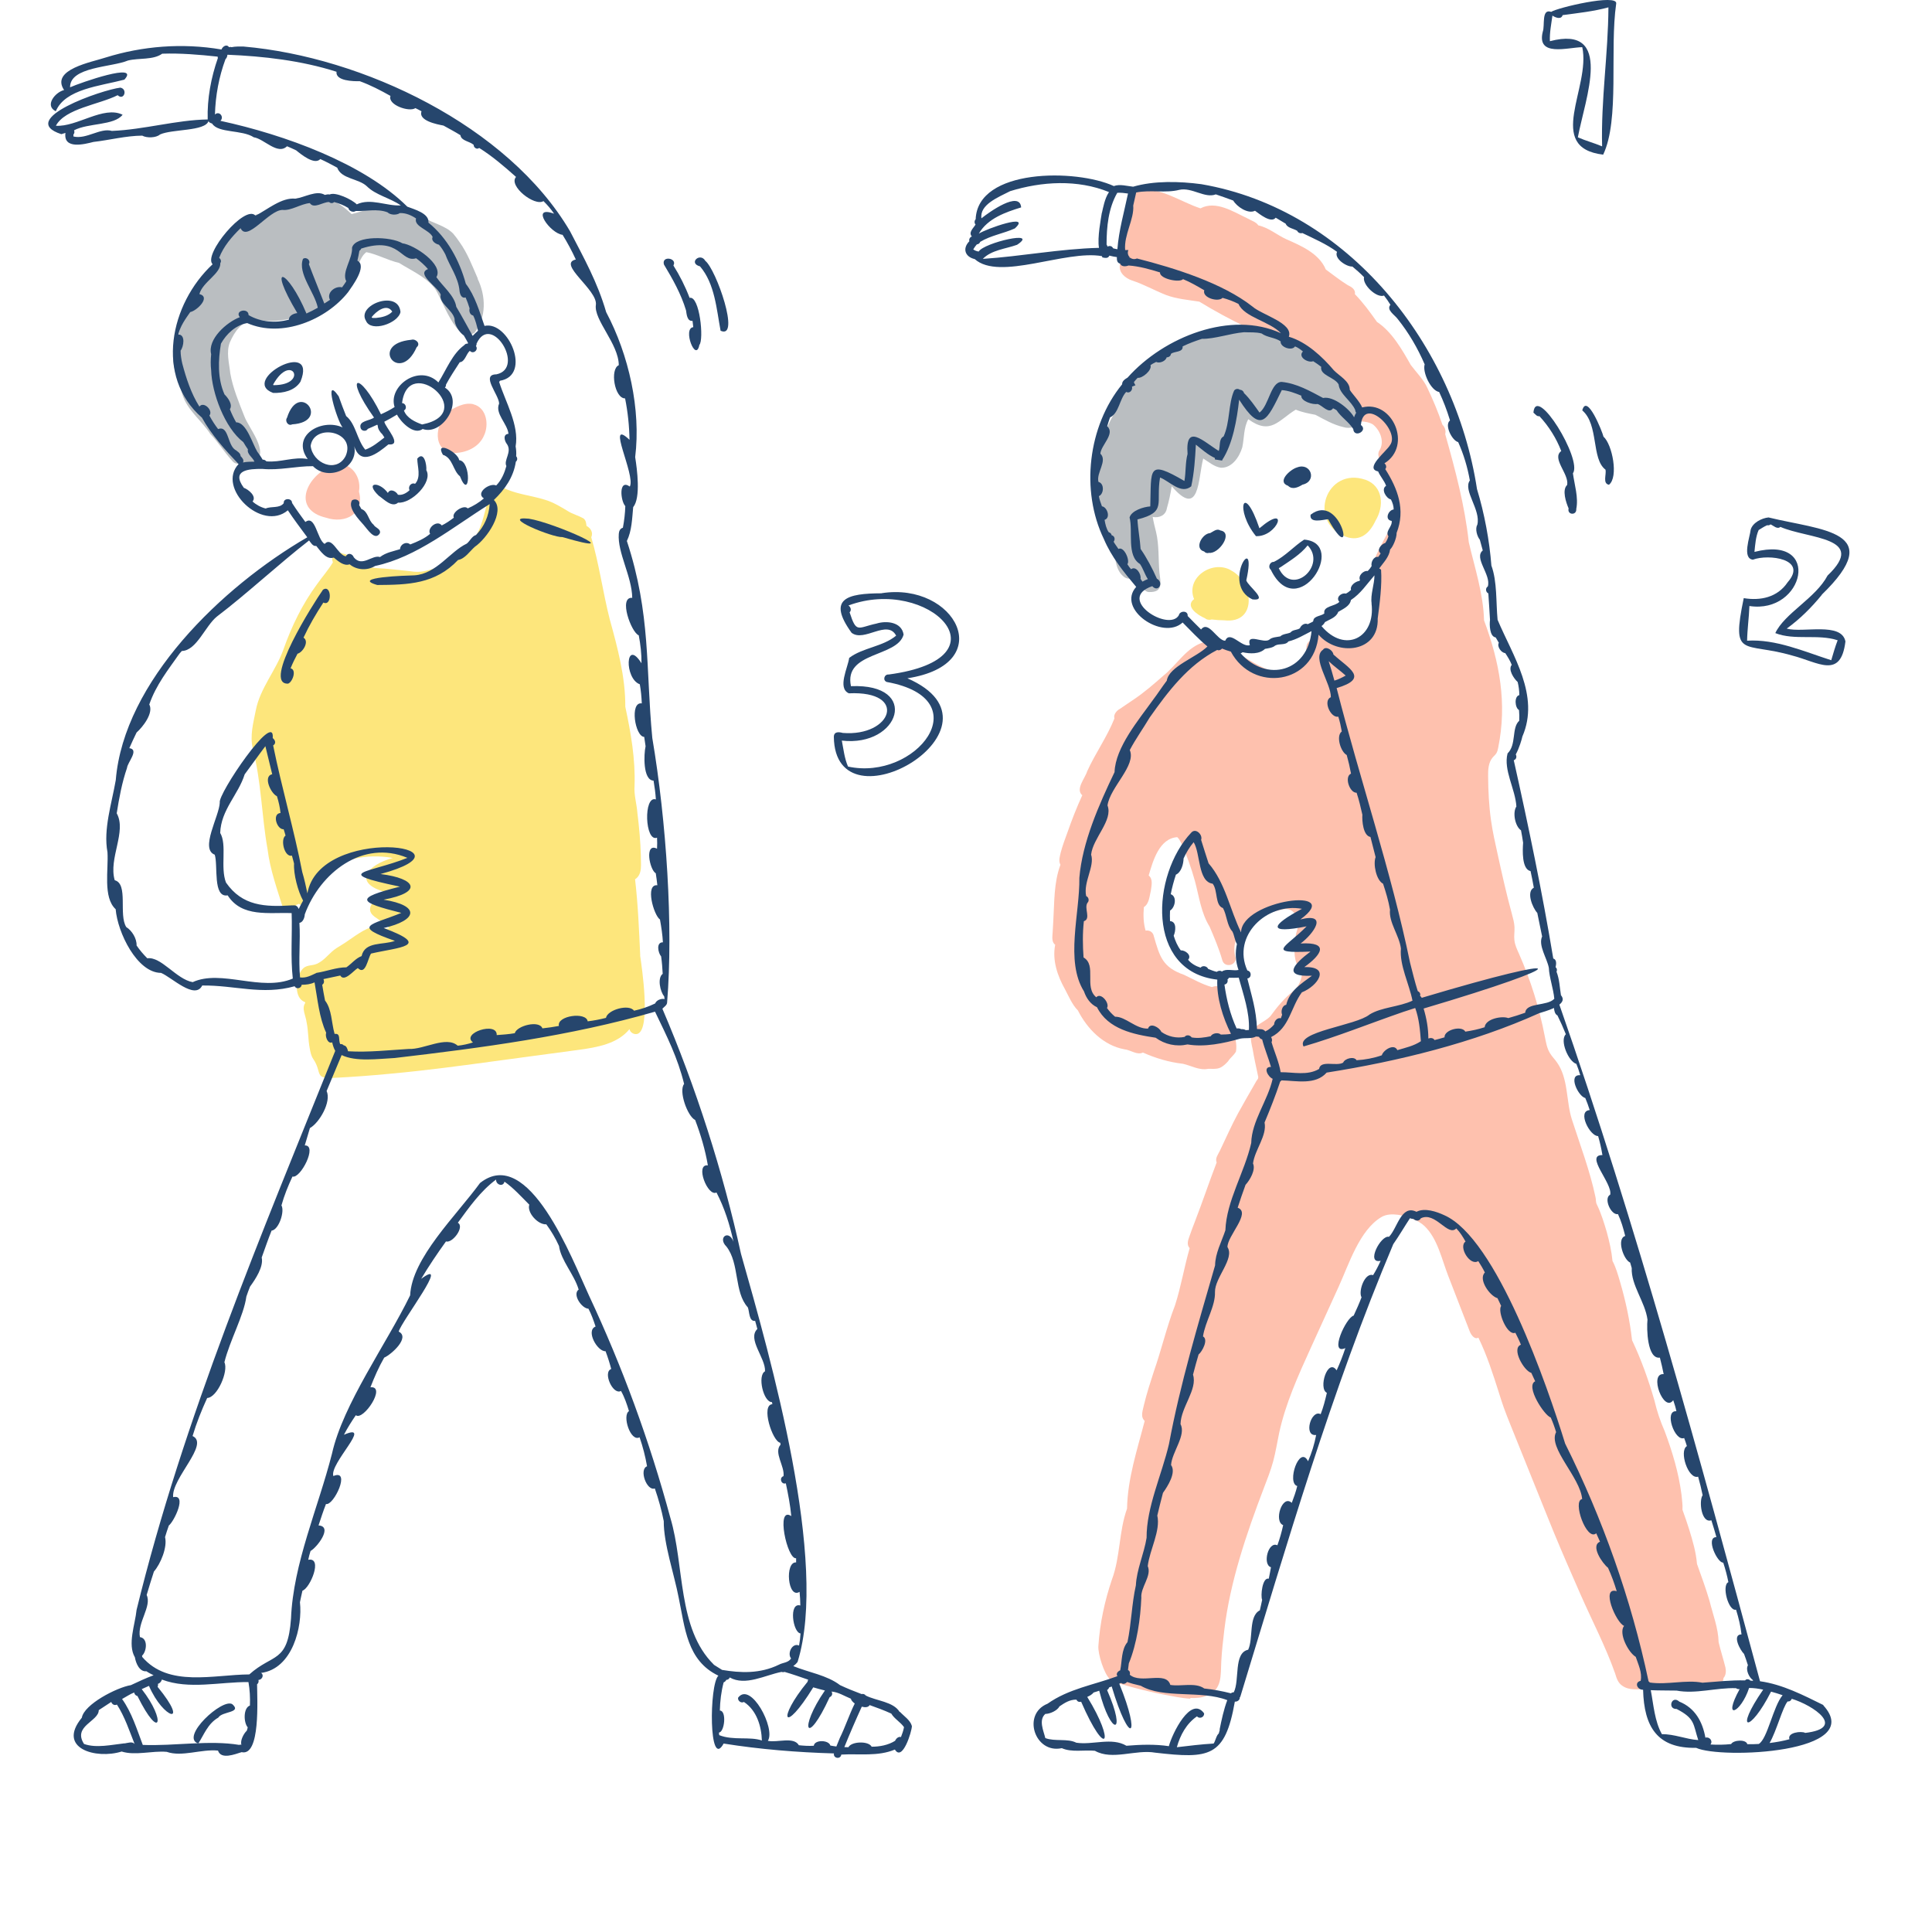 <?xml version="1.0" encoding="UTF-8"?><svg id="_レイヤー_2" xmlns="http://www.w3.org/2000/svg" xmlns:xlink="http://www.w3.org/1999/xlink" viewBox="0 0 183.9 182.66"><defs><style>.cls-1{fill:#fde67c;}.cls-1,.cls-2,.cls-3,.cls-4,.cls-5,.cls-6,.cls-7,.cls-8,.cls-9{stroke-width:0px;}.cls-2{fill:url(#_6_dpi_40_5);}.cls-3{fill:url(#_6_dpi_40_5-2);}.cls-4{fill:#babec1;}.cls-5{fill:none;}.cls-6{fill:#fec1ae;}.cls-7{fill:#fff;}.cls-8{fill:#b9bec2;}.cls-9{fill:#26466d;}</style><pattern id="_6_dpi_40_5" x="0" y="0" width="48" height="48" patternTransform="translate(44.17 -7362.81) scale(.22)" patternUnits="userSpaceOnUse" viewBox="0 0 48 48"><rect class="cls-5" x="0" width="48" height="48"/><path class="cls-8" d="m23.24,52.74c3.24.5,6-2.25,5.5-5.5-.31-2.02-1.96-3.68-3.98-3.99-3.24-.5-6,2.26-5.5,5.5.31,2.02,1.96,3.67,3.98,3.98Z"/><path class="cls-8" d="m47.24,52.74c3.24.5,6-2.25,5.5-5.5-.31-2.02-1.96-3.68-3.98-3.99-3.24-.5-6,2.26-5.5,5.5.31,2.02,1.96,3.67,3.98,3.98Z"/><path class="cls-8" d="m23.24,28.74c3.24.5,6-2.25,5.5-5.5-.31-2.02-1.96-3.67-3.98-3.99-3.24-.5-6,2.26-5.5,5.5.31,2.02,1.96,3.67,3.98,3.98Z"/><path class="cls-8" d="m47.24,28.74c3.24.5,6-2.25,5.5-5.5-.31-2.02-1.96-3.67-3.98-3.99-3.24-.5-6,2.26-5.5,5.5.31,2.02,1.96,3.67,3.98,3.98Z"/><path class="cls-8" d="m35.24,40.74c3.24.5,6-2.25,5.5-5.5-.31-2.02-1.96-3.68-3.98-3.99-3.24-.5-6,2.26-5.5,5.5.31,2.02,1.96,3.67,3.98,3.98Z"/><path class="cls-8" d="m11.24,40.74c3.24.5,6-2.25,5.5-5.5-.31-2.02-1.96-3.68-3.98-3.99-3.24-.5-6,2.26-5.5,5.5.31,2.02,1.96,3.67,3.98,3.98Z"/><path class="cls-8" d="m35.24,16.74c3.24.5,6-2.25,5.5-5.5-.31-2.02-1.96-3.67-3.98-3.99-3.24-.5-6,2.26-5.5,5.5.31,2.02,1.96,3.67,3.98,3.98Z"/><path class="cls-8" d="m11.24,16.74c3.24.5,6-2.25,5.5-5.5-.31-2.02-1.96-3.67-3.98-3.99-3.24-.5-6,2.26-5.5,5.5.31,2.02,1.96,3.67,3.98,3.98Z"/><path class="cls-8" d="m-.76,52.74c3.24.5,6-2.25,5.5-5.5-.31-2.02-1.96-3.68-3.98-3.99-3.24-.5-6,2.26-5.5,5.5.31,2.02,1.96,3.67,3.98,3.98Z"/><path class="cls-8" d="m-.76,28.74c3.24.5,6-2.25,5.5-5.5-.31-2.02-1.96-3.67-3.98-3.99-3.24-.5-6,2.26-5.5,5.5.31,2.02,1.96,3.67,3.98,3.98Z"/><path class="cls-8" d="m23.24,4.74c3.24.5,6-2.25,5.5-5.5-.31-2.02-1.96-3.68-3.98-3.99-3.24-.5-6,2.26-5.5,5.5.31,2.02,1.96,3.67,3.98,3.98Z"/><path class="cls-8" d="m47.24,4.74c3.24.5,6-2.25,5.5-5.5-.31-2.02-1.96-3.68-3.98-3.99-3.24-.5-6,2.26-5.5,5.5.31,2.02,1.96,3.67,3.98,3.98Z"/><path class="cls-8" d="m-.76,4.74c3.24.5,6-2.25,5.5-5.5-.31-2.02-1.96-3.68-3.98-3.99-3.24-.5-6,2.26-5.5,5.5.31,2.02,1.96,3.67,3.98,3.98Z"/></pattern><pattern id="_6_dpi_40_5-2" patternTransform="translate(-461.44 -7645.08) scale(.16)" xlink:href="#_6_dpi_40_5"/></defs><g id="_レイヤー_1-2"><path class="cls-7" d="m179.38,164.6c-1.57-.54-3.33-.73-4.95-.33-.06.02-.13.04-.19.05.22-.57.05-1.24-.68-2.03-1.91-.94-3.89-1.97-6.04-2.27-5.79-21.49-11.78-43.45-19.1-64.4.32-.25.45-.54.15-.9-.12-.75-.14-1.52-.42-2.23.08-.19.03-.34-.09-.43.07-.29.12-.73-.22-.83-1.05-6.31-2.36-12.61-3.76-18.87.26-.09.29-.36.19-.55.33-.6.58-1.46.63-1.71,1.69-3.89-.92-7.69-2.36-11.11-.16-1.65-.02-3.64-.59-5.16-.17-2.35-.66-4.96-1.37-7.28-2.1-13.68-12.2-26.61-26.24-29.02-2.1-.28-4.5-.34-6.49.24-.59-.06-1.26-.27-1.84-.06h0c-3.57-1.65-12.97-1.7-13.15,3.16-.13.13-.14.37-.01.5-.19.33-.71.75-.35,1.14-.18.05-.3.26-.24.45-.7.71-.39,1.5.51,1.7,2.36,2.11,8.65-.9,12.11-.28.01.04.03.08.04.12.24.05.54.13.67-.17.25.07.49.11.71.14-.01.28.02.55.31.62,0,.06-.02.12-.03.18-.13.74.5,1.28,1.14,1.5,1.16.38,2.1.93,3.26,1.39,1.01.38,2.1.46,3.16.63,1.28.78,2.58,1.49,3.91,2.14-3.93,0-8.14,2.12-10.73,5.03-.27.16-.53.34-.52.64-3.26,3.99-3.96,10.13-1.74,14.72.29.68.66,1.32,1.07,1.93.11.62.27,1.22.75,1.64.18.18.41.24.63.23.21.26.42.51.63.76-1.91,2.11,2.53,5.13,4.42,3.39.67.67,1.28,1.31,1.98,1.94-1.65.49-2.54,2.14-3.84,3.17-.85.74-1.84,1.6-2.8,2.25-.45.3-.89.6-1.34.91-.28.15-.64.54-.52.91-.7,1.77-1.82,3.31-2.6,5.04-.19.66-1.14,1.7-.46,2.27-.53,1.15-.98,2.34-1.41,3.53-.23.63-.47,1.26-.64,1.91-.09.39-.23.81-.03,1.18-.63,1.72-.57,3.56-.68,5.36-.02.35-.04.69-.06,1.04-.02.41-.13.93.24,1.21-.29,1.47.21,2.95.93,4.23.37.67.68,1.46,1.23,2.02.89,1.76,2.43,3.32,4.42,3.7.58.05,1.22.6,1.77.31,1.22.54,2.49.92,3.82,1.07.8.18,1.55.65,2.4.48.1,0,.19,0,.29,0,.33,0,.66,0,.96-.16.24-.14.45-.35.64-.55.23-.37.53-.54.76-.94.06-.39.03-.77-.05-1.14.16-.04.32-.08.48-.13.32-.07.67-.04,1-.08,0,.37.09.75.17,1.11.14.87.35,1.75.53,2.63,0,.05-.02.1-.02.15-.12.16-.22.33-.3.48-.54.93-1.07,1.86-1.59,2.8-.64,1.17-1.17,2.4-1.75,3.6-.16.34-.48.71-.3,1.1-.72,1.86-1.34,3.75-2.06,5.6-.19.49-.38.99-.55,1.49-.13.34-.25.77.04,1.07-.51,1.8-.81,3.65-1.39,5.43-.8,2.06-1.28,4.22-2.02,6.31-.34,1.03-.67,2.07-.93,3.13-.09.51-.41,1.16.06,1.57-.71,2.75-1.63,5.48-1.68,8.35-.79,2.19-.63,4.57-1.44,6.75-.68,2.05-1.14,4.19-1.29,6.34-.05.73.51,2.55,1.06,3.1-2.03.67-4.09,1.08-5.89,2.36-1.31.53-1.56,1.85-1.13,2.88-.8,0-1.61.01-2.47.03-.86.02-1.72.05-2.57.09-.37-.16-.78-.24-1.17-.29-1.28-.12-2.57.12-3.81.42-.33.08-.65.19-.98.27-.37,0-.73-.11-1.1-.14.16-.47.27-.92.27-1.09-.15-.57-.74-.93-1.13-1.35-.6-1-2.22-1.05-3.23-1.57-.09-.13-.25-.18-.4-.14-.39-.15-.77-.3-1.16-.46-.11-.06-.21-.14-.32-.19-.26-.12-.53-.23-.8-.35-1.22-.82-2.85-1.1-4.22-1.66.15-.11.29-.24.41-.4,2.96-9.53-2.54-28.82-5.39-38.85-1.69-7.74-4.29-15.87-7.48-23.32.16-.18.44-.33.45-.59.59-7.27-.06-17.19-1.41-25.18-.64-6.67-.12-11.75-2.42-18.75.47-.96.5-2.15.6-3.22.74-.89.37-3.63.19-4.76.56-4.54-.6-9.73-2.76-13.8-.83-2.86-2.12-5.15-3.44-7.7-5.91-10.05-19.77-16.6-31.07-17.58-.38,0-.78-.02-1.15.06-.08-.03-.16-.03-.24,0-.22-.33-.61-.07-.72.22-3.74-.64-7.54-.32-11.01.76-1.31.44-5.29,1.13-3.97,3.1-.86.21-1.88,1.49-.79,2.02.02-.04.05-.07.06-.11,0,.02,0,.04.01.06.02.05.05.08.08.12-1.07.76-1.34,1.54.39,2.11.13-.04.26-.08.39-.12-.22,1.6,1.81,1.08,2.66.86,1.51-.17,3.1-.59,4.65-.6.42.24,1.32.22,1.69-.11,1.16-.53,4.3-.29,4.62-1.28.04.15.2.19.34.24.57.93,2.86.57,3.97,1.31,0,0,.01,0,.01,0t0,0c.97.15,2.26,1.72,3.15.85.29.12.58.25.87.39.48.39,1.74,1.43,2.3.83.55.25,1.08.53,1.61.82.38,1.08,2.02,1.02,2.81,1.76.84.85,2.23,1.12,3.24,1.83-1.38.08-2.86-.72-4.19-.1-.45-.46-2.02-1.21-2.58-.94-.14-.03-.31,0-.46.04-.78-.48-1.93.24-2.8.36-1.23-.13-2.49.9-3.61,1.51-.09.01-.17.04-.26.07-1.05-.94-4.96,3.77-4.02,4.66-3.29,3.07-4.88,8.21-2.94,12.13.02.08.05.17.07.25.47,1.53,1.84,2.5,2.68,3.8.74.76,1.29,1.67,2,2.46.11.14.24.28.42.33.07.02.14.01.21.02.01.01.02.02.03.03-2.13,2.26,2.23,6.49,4.69,4.4.58.87,1.22,1.72,1.85,2.57-8.15,4.73-17.46,13.72-18.23,23.11-.38,2.21-1.2,4.68-.79,6.86.12,1.65-.45,4.3.78,5.43.18,2.21,2.03,6.05,4.32,6.06.99.4,3.22,2.61,3.92,1.2,3.08-.04,5.7.94,8.8.07.05.12.15.16.25.17.03.59.25,1.13.77,1.32,0,.03.02.05.03.08-.38.51.06,1.25.12,1.82.18.82.14,1.66.3,2.48.06.34.13.73.33,1.02.69,1.01.35,1.6,1.04,1.77-6.7,16.61-13.65,33.33-17.9,50.69-.14,1.4-.88,3.28-.16,4.51.09.55.43,1.4,1.1,1.33.06.04.13.08.19.11-.74.05-1.5.16-1.98.74-.34.08-.45.38-.48.69-1.51.52-3.71,1.82-3.88,2.89-.57.69-.78,1.28-.76,1.76-.07.02-.15.03-.21.07-.83.73-1.6,1.54-2.48,2.21-.95.72-1.99,1.34-2.88,2.14-2.03,1.56-1.67,4.12-.24,5.95,1.46,1.86,3.88,2.49,6.03,3.21,3.01,1.08,6.22,1.06,9.35.68,2.84-.28,5.57-1.15,8.38-1.63,1.77-.27,3.61-.2,5.4-.33,1.97-.17,3.92-.5,5.89-.68,1.82-.17,3.65-.18,5.48-.31,3.76-.23,7.49-.82,11.25-.91,2.95.03,5.85.65,8.79.82,3.79.28,7.6.45,11.33,1.24,2.67.55,5.29,1.33,7.97,1.85,2.33.42,4.68.7,7.03.9,5.36.47,10.75.47,16.13.54,5.82.16,11.64.33,17.46.42,5.77.08,11.5.92,17.27,1.15,5.97.2,11.94-.08,17.91-.38,4.66-.42,9.38-.43,13.96-1.43,2.61-.68,5.52-1.14,7.6-2.98,1.15-1.24,2.32-2.48,3.44-3.76.76-.96,1.59-1.95,1.93-3.15.73-3.21-1.56-5.35-4.38-6.29ZM21.51,83.99c-.56-1.46.12-3.59-.55-4.72.08-2.2,1.73-3.65,2.33-5.58.35-.46.68-.92,1.02-1.39.59,2.81.66,5.7,1.17,8.53.22,1.85.84,3.61,1.4,5.38-2.2.06-4.01-.26-5.37-2.22Zm46.6,75.95c-.3.9-.44,2.81-.36,4.33-1.36-.17-2.73-.2-4.09-.33-.81-.15-1.62-.33-2.44-.37-1.44-.07-2.88-.13-4.28-.51-1.75-.3-3.51-.58-5.28-.8-2-.52-4-1.06-6.03-1.41-1.98-.35-4-.8-6.02-.54-.02,0-.05.01-.07.01-.09-.06-.18-.1-.3-.11-1.42-.04-2.84.1-4.22.41-2.25.51-4.42,1.29-6.62,1.97-1.3.3-2.65.49-3.89.99-.02,0-.05.02-.07.03.06-1.01.03-2.04.02-2.74,0-.09,0-.17.02-.26.01-.13,0-.23,0-.33.1-.1.13-.23.09-.36.34-.02.57-.46.25-.67,3.01-.4,3.96-4.43,3.7-6.73.08-.37.15-.74.24-1.1.72-.22,1.98-3.21.55-2.94.06-.28.13-.57.22-.84.61-.33,2.16-2.34.76-2.43.23-.7.44-1.35.71-2.04.73.2,2.42-3.39.7-2.66-.39-1.19,3.84-5.16,1.01-3.93.33-.65.72-1.26,1.13-1.86.71.57,2.96-2.81,1.39-2.66.38-.97.79-1.92,1.31-2.82.67-.29,2.5-1.92,1.38-2.48.28-1.01,5.04-7.17,2.14-5.02.73-1.22,1.53-2.41,2.36-3.56.61.2,1.81-1.39,1.13-1.78,1.08-1.47,2.16-3.02,3.64-4.11,0,0,0,0,0,0-.03.49.67.74.8.2.88.62,1.58,1.41,2.36,2.19-.24.76.84,1.93,1.62,1.87.47.64.88,1.33,1.21,2.06.18,1.38,1.45,2.71,1.87,4.15-.63.46.3,1.81.93,1.82.28.53.48,1.09.68,1.7-.96.37.16,2.39.95,2.35.21.55.39,1.12.54,1.69-.83.29.16,2.52.93,2.09.34.6.56,1.26.76,1.92-.67.4.14,2.97,1.01,2.49.31.9.55,1.83.71,2.76-.79.29-.03,2.39.74,2.11.35,1.01.64,2.05.85,3.11-.02,2.14,1,5.07,1.42,7.28.59,2.8.77,5.88,3.64,7.35-.1.15-.15.33-.09.53Zm48.2-67.49c-.14-.11-.35-.09-.49.03,0,0,0,0,0,0-.26-.06-.53-.16-.82-.28-.11-.27-.54-.36-.73-.12-.45-.14-.88-.38-1.19-.75.39-.42-.28-.93-.69-.89-.31-.41-.52-.9-.67-1.39.19-.43.31-1.35-.35-1.39-.01-.34-.02-.67,0-1,.48-.28.71-1.34.07-1.56.12-.63.29-1.25.49-1.86.52-.23.72-1.03.73-1.54.06-.14.14-.27.21-.4.33.84.63,1.69.87,2.56.39,1.48.57,3.03,1.4,4.35.44,1.03.9,2.11,1.21,3.2.2.7,1.28.54,1.27-.19-.16-.59-.15-1.13,0-1.63.03.09.07.18.12.25-.18.81-.14,1.66.15,2.47-.5.11-1.17-.16-1.58.15Zm41.51,72.87c-2.29.25-4.57.94-6.88.65-2.66-.51-5.35-.95-8.07-.89-2.62.06-5.45-.11-8.11.24-1.11.17-2.13.58-3.25.73-1.75.2-3.41.28-5.2.11-3.36-.26-6.74-.34-10.12-.3.62-.78,1.04-2.01,1.37-3.92.24.03.51-.17.47-.43.01,0,.03,0,.04,0,4.45-14.56,8.67-29.15,14.57-43.11.55-.79,1.03-1.61,1.55-2.42.13.05.26.09.38.14.38.16.74.36,1.03.64,1.23,1.19,1.64,3.16,2.25,4.73.69,1.76,1.37,3.52,2.05,5.29.14.36.5.8.82.59.82,1.69,1.4,3.49,1.97,5.29.15.46.29.92.45,1.37.19.55.41,1.09.63,1.63,1.12,2.78,2.24,5.56,3.35,8.34.26.63.51,1.27.77,1.9.81,1.97,1.66,3.91,2.52,5.86,1.1,2.51,2.41,5,3.32,7.58.13.44.27.89.67,1.16.57.42,1.31.37,2,.32,0,0,0,0,0,0,.05,2.02.49,3.56,1.55,4.5-.05,0-.1.01-.15.02Z"/><path class="cls-7" d="m148.61,42.93c-.95.7.77,2.19.56,3.23-.51.47-.1,1.68.14,2.23-.16.63.78.7.73.05.22-1.09-.17-2.29-.32-3.39.93-1.28-3.51-8.55-3.76-5.78.17.14.33.4.59.34.89.96,1.6,2.09,2.07,3.31Z"/><path class="cls-7" d="m153.14,46.14c.93-.72.32-3.84-.52-4.58-.11-.47-1.58-4.18-2.02-2.5,1.6,1.36.85,4.62,2.21,5.64.11.45-.3,1.32.33,1.44Z"/><path class="cls-7" d="m150.61,4.49c.83,3.82-3.58,9.56,1.99,10.23,1.59-3.34.6-9.97,1.24-14.38.15-.97-5.63.4-6.19.79-.95-.34-.58,1.31-.8,1.89-.6,2.42,2.34,1.5,3.76,1.47Z"/><path class="cls-7" d="m170.58,62.38c2.48.63,4.64,2.3,5.08-1.34-.38-1.88-4.04-.79-5.59-1.22,1.26-.91,2.36-2.01,3.34-3.21,6.28-6.09-.01-6.11-5.07-7.35-.64.06-1.52.5-1.7,1.17-.07.68-.84,2.73.21,2.85,1.47-.56,5.27-.09,3.31,2.15-.98,1.46-2.62,1.77-4.18,1.51-1.21,5.84-.02,4.12,4.6,5.46Z"/><path class="cls-7" d="m65.3,29.54c.06.37.1,1.06.62,1,.03.2.05.4.07.6-1.04.1.24,3.43.58,1.69.45-.5.03-4.72-.93-4.48-.41-1.08-.93-2.11-1.54-3.08.4-.72-1.16-.97-.9-.09.83,1.38,1.63,2.8,2.1,4.36Z"/><path class="cls-7" d="m66.63,25.35c1.42,1.66,1.57,4.07,1.96,6.13,1.92.87-.42-5.83-1.45-6.65-.49-.85-1.65.21-.52.52Z"/><path class="cls-7" d="m86.36,64.58c8.73-1.35,4.56-9.2-2.45-8.1-3.27.01-5.21.5-2.85,3.76,1.2.93,3.4-1.32,4.24.27-1.27,1.06-3.19,1.14-4.47,2.12-.12.92-1.15,2.88-.03,3.37,5.69-.26,4.09,4.15-.58,3.77-.37-.1-.84-.15-.85.37.1,9.25,17.51-.99,7-5.57Z"/><path class="cls-1" d="m129.97,45.66c1.7.61,1.8,2.53.96,3.9-.55,1.19-1.46,2.03-2.84,1.52-3.71-1.42-1.83-6.68,1.87-5.42Z"/><path class="cls-1" d="m117.14,54.27c2.18,1.08,2.61,5.14-.61,4.77-.4,0-.8-.03-1.19-.08-.21.07-.46.04-.65-.12-.64-.27-1.95-1.12-1.03-1.82-.83-2.03,1.71-3.74,3.48-2.76Z"/><path class="cls-6" d="m113.3,161.68c-.41-.02-.83-.08-1.23-.15-1.88-.32-3.74-.75-5.57-1.31-.29-.09-.6-.19-.83-.38-.57-.48-1.17-2.41-1.12-3.16.14-2.16.6-4.3,1.29-6.34.81-2.17.65-4.55,1.44-6.75.05-2.87.97-5.6,1.68-8.35-.46-.41-.15-1.07-.06-1.57.26-1.06.59-2.09.93-3.13.73-2.08,1.22-4.25,2.02-6.31.57-1.78.87-3.63,1.39-5.43-.29-.3-.17-.73-.04-1.07.17-.5.36-1,.55-1.49.72-1.86,1.35-3.75,2.06-5.6-.17-.39.14-.76.3-1.1.58-1.2,1.11-2.43,1.75-3.6.52-.94,1.05-1.87,1.59-2.8.08-.15.18-.33.3-.48,0-.05.02-.1.02-.15-.18-.88-.39-1.76-.53-2.63-.1-.46-.23-.95-.14-1.42.16-.92,1.27-1.12,1.84-1.76.63-.87,1.32-1.7,2.16-2.37.45-.35.72-.92.81-1.45-.04-.32-.25-.6-.36-.9-.46-.84-.34-1.81-.23-2.73.01-.53.33-1.05.3-1.56-.32-.83-.72-1.37-1.68-1.1-1.3.32-2.73.73-3.6,1.81-.79.81-1.02,1.73-.72,2.81,0,.73-1.07.9-1.27.19-.31-1.09-.77-2.17-1.21-3.2-.82-1.32-1-2.87-1.4-4.35-.35-1.25-.78-2.47-1.32-3.65-.1-.18-.2-.38-.36-.52-1.71.12-2.31,2.24-2.72,3.65.43.34.27.96.21,1.42-.14.54-.15,1.26-.67,1.59-.06.75-.05,1.52.17,2.24.07-.02.15-.02.23-.01.35.05.56.34.56.67,0-.04,0-.09-.01-.13.56,1.94.83,2.96,2.87,3.67.87.41,1.72.91,2.66,1.17.15-.06.29-.09.4-.09.85,0,.64,1.51.8,2.17.33,1.34,1.32,2.63,1.09,4.05-.22.4-.53.57-.76.94-.19.21-.4.41-.64.55-.3.17-.63.17-.96.16-.1,0-.2,0-.29,0-.84.17-1.6-.3-2.4-.48-1.32-.15-2.6-.53-3.81-1.07-.55.28-1.19-.26-1.77-.31-1.99-.37-3.53-1.94-4.42-3.7-.55-.55-.87-1.35-1.23-2.02-.72-1.28-1.22-2.76-.93-4.23-.37-.27-.26-.8-.24-1.21.02-.35.04-.69.06-1.04.11-1.8.04-3.64.68-5.36-.2-.37-.06-.79.03-1.18.17-.65.41-1.28.64-1.91.42-1.2.88-2.38,1.41-3.53-.68-.57.27-1.62.46-2.27.78-1.73,1.9-3.27,2.6-5.04-.12-.38.24-.77.52-.91.44-.31.89-.6,1.34-.91.97-.65,1.96-1.51,2.8-2.25,1.32-1.05,2.22-2.76,3.94-3.21.71-.21,1.5-.38,2.13.12.32.22.53.56.82.82.41.32.88.54,1.32.81,1.15.69,2.43,1.38,3.82,1.05.8-.16,1.37-.88,1.53-1.65.07-.31,0-.66.12-.95.09-.18.21-.29.33-.35-.07-.42.25-.91.84-.73.77.05,1.14.7,1.8.92,1.14.24,2.42-.22,2.95-1.28.35-.92.61-1.89.76-2.86.16-1.24-.44-2.5-.29-3.69.24-.65.59-1.25.89-1.87.23-.4.4-.9.85-1.1.2-1.11.29-2.24.1-3.35-.06-.39-.31-.92-.27-1.32-.38-.63-.76-1.27-1.06-1.94-.11-.25-.17-.53-.06-.79.57-.81.16-1.94-.56-2.53-.3-.21-.81-.29-1.13-.3-.18.01-.36.01-.53-.03-.14.12-.32.19-.52.17-.2-.03-.37-.14-.47-.31-.03-.05-.05-.1-.07-.15-.17-.38-.45-.71-.67-1.07-.41-.56-.85-1.1-1.34-1.59-.27-.32-.7-.53-.84-.94-1.11-.82-2.13-1.75-3.15-2.68-.01-.01-.02-.02-.03-.03-.26-.08-.47-.3-.69-.47-.06-.05-.12-.1-.19-.14-.77-.58-1.66-1.23-2.43-1.73-1.53-.73-3.02-1.54-4.48-2.43-1.06-.17-2.15-.25-3.16-.63-1.16-.46-2.1-1.01-3.26-1.39-.64-.22-1.28-.76-1.14-1.5.04-.33.11-.72.23-1.08-.15-.11-.27-.29-.32-.5-.1-.79.4-1.55.59-2.31.3-.84.41-1.73.73-2.57,0-.16.06-.29.15-.39.06-.11.17-.21.3-.26,2.15-.33,4.03,1.11,5.99,1.75,1.47-.78,3.14.33,4.48.96.35.21.79.31,1.03.66.99.22,1.75.9,2.64,1.31,1.43.63,3.14,1.36,3.78,2.89.69.5,1.36,1.04,2.09,1.49.35.16.76.41.68.86.79.81,1.45,1.72,2.1,2.64,1.43.94,2.39,2.64,3.22,4.1.53.71,1.23,1.39,1.59,2.21.54,1.13,1.02,2.29,1.42,3.47.23.23.35.57.27.87,0,.02,0,.04,0,.05.95,3.37,1.86,6.78,2.24,10.27.57,2.45,1.39,4.92,1.45,7.43,1.48,3.99,2.21,7.88,1.35,12.12-.04.19-.08.38-.18.54-.1.16-.25.27-.36.41-.4.48-.43,1.16-.42,1.78.01,1.41.08,2.83.28,4.22.15,1.05.38,2.08.61,3.12.42,1.92.85,3.85,1.37,5.75.11.41.23.83.25,1.26.02.41-.06.83-.01,1.24.05.45.24.86.43,1.28,1.12,2.53,1.95,5.19,2.47,7.91.11.55.2,1.12.5,1.59.18.3.44.55.64.84,1.12,1.55.87,3.73,1.44,5.47.79,2.44,1.71,4.86,2.24,7.37.06.24.01.5.14.72.4.83.67,1.71.93,2.59.25.91.46,1.83.55,2.77.33.62.52,1.31.72,1.99.53,1.81.93,3.67,1.14,5.55.88,1.86,1.57,3.79,2.14,5.77.23,1,.56,1.96.97,2.9.73,1.96,1.34,3.98,1.6,6.06.04.47.12.94.09,1.41.23.62.44,1.25.64,1.88.33,1.07.65,2.15.74,3.27.42,1.17.85,2.34,1.2,3.54.32,1.29.83,2.58.86,3.91.19.8.46,1.64.65,2.41.07.33.05.75-.18.99-.03.47-.44.95-1.02.77-.46.25-1,.2-1.5.16-.84-.03-1.68-.13-2.52-.13-.78.14-1.54.22-2.25.23-.78.05-1.68.2-2.36-.29-.4-.27-.54-.72-.67-1.16-.91-2.58-2.22-5.07-3.32-7.58-.85-1.95-1.71-3.89-2.52-5.86-.26-.63-.52-1.27-.77-1.9-1.12-2.78-2.24-5.56-3.36-8.34-.22-.54-.43-1.08-.63-1.63-.16-.45-.31-.91-.45-1.37-.57-1.79-1.14-3.59-1.97-5.29-.32.22-.68-.22-.82-.59-.68-1.76-1.37-3.52-2.05-5.29-.61-1.56-1.01-3.54-2.25-4.73-.29-.28-.66-.49-1.03-.64-.48-.2-.99-.37-1.5-.44-.53-.07-1.11-.06-1.58.22-2.09,1.24-3.1,4.51-4.06,6.61-.89,1.95-1.78,3.9-2.67,5.86-1.19,2.62-2.39,5.26-3,8.07-.19.9-.33,1.82-.57,2.71-.24.89-.58,1.74-.91,2.6-1.63,4.27-3.2,8.89-3.74,13.44-.12,1-.24,2.01-.29,3.02-.07,1.28.11,2.64-1.34,3.23-.5.21-1.05.26-1.6.23Z"/><path class="cls-6" d="m130.72,116.64s-.02.02-.03.02c0,0,.02-.02.03-.02Z"/><path class="cls-4" d="m128.18,37.44c-.68-1-1.21-2.15-2.14-2.95-.34-.29-.72-.51-1.14-.65-.63-.59-1.46-.85-2.2-1.25-.3-.2-.58-.48-.95-.53-.19,0-.4.01-.59.06-.36-.28-.75-.52-1.17-.63-.3-.1-1.18-.11-2.14-.02-.46-.07-.92-.07-1.35.14-1.13.08-2.29.3-3.34.73-1.7.82-3.25,1.9-4.82,2.92-1.1.81-1.92,1.95-2.24,3.29-.05.16-.03.38.08.55-1.29,2.42-2.6,5.27-2,8.06.26.77.57,1.51.65,2.33.13.94.68,1.69,1.12,2.49.23.96.15,2.16.96,2.86.35.34.87.29,1.13.02.41.83.88,1.49,1.34,1.49,1.38.03,1.09-.9.98-1.88-.11-1.28-.02-2.58-.32-3.84-.12-.48-.24-.95-.32-1.43.62.13,1.25-.16,1.35-.82.2-.69.35-1.39.46-2.1,2.67,3.11,2.49-.66,3-2.64.53.33,1.05.79,1.69.88,1.06.03,1.76-1.04,2.03-1.95.19-.9.12-1.84.57-2.67,2.15,1.56,2.89.07,4.52-.91.59.25,1.25.37,1.87.49.85.45,1.7.95,2.66,1.17.6.2,1.55.01,1.46-.78-.21-.87-.57-1.72-1.13-2.43Z"/><path class="cls-6" d="m34.17,46.8c.57,2.1-1.3,3.08-3.12,2.48-3.25-.76-1.97-3.82.34-4.86,1.65-.87,3.08.73,2.78,2.37Z"/><path class="cls-6" d="m45.06,38.48c1.27.32,1.51,1.97,1,3-.49,1.12-1.73,1.64-2.89,1.64-2.06-.22-1.73-2.74-.62-3.87.74-.46,1.61-.98,2.51-.78Z"/><path class="cls-4" d="m45.46,26.53c.79,1.6.87,3.7-.3,5.14-1.74,1.22-3.04-3.29-3.81-4.27-.88-1.08-2.21-1.65-3.37-2.38-1.07-.24-2.04-.81-3.11-1.02-.66.5-.74,1.43-1.2,2.09-.63,1.26-1.66,2.3-2.8,3.11-.76.51-1.66.7-2.53.94-1.33.41-2.75.57-4.11.23-1.23.23-1.87,1.13-2.35,2.21-.37.94-.06,1.99.04,2.96.25,1.41.81,2.74,1.33,4.06.4,1.13,2.44,3.43,1.01,4.37-.14.06-.3.06-.45.06-.46,0-.91.18-1.36.08-.18-.05-.31-.19-.42-.33-.71-.79-1.26-1.69-2-2.46-.85-1.31-2.22-2.28-2.68-3.8-.24-1.06-.75-2.07-.87-3.15-.04-.73.27-1.43.46-2.13.2-.79.2-1.63.56-2.37.24-.43.49-.85.67-1.31.36-.76.89-1.41,1.35-2.11.28-.47.56-.95,1.03-1.25.07-.05.13-.09.2-.14-.1-.1-.17-.23-.18-.39-.05-.35.17-.64.38-.88.42-.52.85-1.03,1.32-1.51.49-.46.94-.95,1.41-1.43.32-.3.73-.54,1.18-.43,0,0,.01,0,.02,0,.35-.33.73-.63,1.15-.88,1.36-.56,2.89-.86,4.36-.8,1.22.07,2.23.84,3.08,1.64.71-.18,1.41-.43,2.11-.63.67-.22,1.36-.17,2.04-.02.97.08,1.87.43,2.68.96.91.58,2.06.76,2.83,1.54.22.26.42.53.61.81.76,1.06,1.22,2.29,1.74,3.48Z"/><path class="cls-1" d="m60.94,90.93c-.11-2.41-.21-4.84-.49-7.24.75-.48.53-1.49.55-2.26-.04-1.36-.16-2.72-.33-4.06-.06-.86-.34-1.72-.27-2.58.09-2.54-.35-5.05-.88-7.52.02-2.83-.74-5.64-1.49-8.36-.65-2.57-1-5.22-1.75-7.77.21-.46-.07-.89-.45-1.08-.04-.26-.05-.52-.27-.7-.48-.29-1.05-.42-1.52-.72-.7-.42-1.4-.85-2.19-1.08-1.16-.36-2.38-.49-3.51-.94-1.7-.76-1.66-.18-1.98,1.32-.29,1.08-.51,2.19-1.11,3.15-.6,1.22-1.38,2.04-2.7,2.51-1.06.46-2.21.99-3.4.78-.85-.09-1.68-.19-2.53-.26-1.12-.06-2.35-.13-3.27-.9-.07-.35-.41-.48-.73-.53-.31-.16-.7-.08-.89.22-.13.19-.13.42-.04.61-.44.74-1.01,1.37-1.51,2.08-1.39,1.88-2.42,4-3.2,6.21-.71,2-2.23,3.71-2.63,5.79-.25,1.27-.57,2.38-.29,3.66.82,3.13.84,6.4,1.41,9.58.24,1.96.92,3.81,1.5,5.69.34.64,1.27.27,1.22-.41.1-.01.18-.05.25-.1.11.09.25.14.42.14.36,0,.62-.28.74-.59.13-.7.35-1.37.77-1.95.09-.11.14-.24.14-.38,2.03-1.46,4.28-2.03,6.88-1.58-2.39.64-3.95,2.39-.6,3.28-.81.38-2.31,1.44-1.13,2.32.51.36,1.04.66,1.4,1.11-.06,0-.13,0-.19.01-.42.07-.91-.34-1.58-.11-.95.32-1.93,1.16-2.79,1.68-.32.19-.65.39-.92.64-.45.41-.8.84-1.36,1.12-.55.27-1.11.04-1.53.66-.55.77-.73,2.63.34,3.01,0,.03.02.05.03.08-.38.51.06,1.25.12,1.82.18.82.14,1.66.3,2.48.06.34.13.73.33,1.02.9,1.32.05,1.92,1.99,1.81,1.77-.09,3.54-.22,5.31-.39,3.53-.32,7.05-.8,10.57-1.28,2.45-.33,4.9-.66,7.36-.99,1.79-.24,3.75-.58,4.88-1.98.06.32.43.54.74.46,1.33-.37.43-6.41.27-7.47Z"/><path class="cls-2" d="m11.65,162.19c.07.63.42,1.19.43,1.84.16,1.31,1.47.72,2.33.64,1.2-.1,2.33.18,3.52.29.4-.03.82.06,1.2-.11.2-.11.32-.3.43-.49.12-.25.34-.51.28-.8.83-.36,1.68-.68,2.55-.94.55-.2,1.19-.27,1.68-.62.39-.35.36-.91.4-1.4.17-1.53-.93-1.39-2.04-1.6-1.37-.27-2.77-.45-4.16-.42-1.13.13-2.2.49-3.34.53-.94.1-2.13,0-2.8.8-.51.13-.53.73-.47,1.16.12.37,0,.73,0,1.11Z"/><path class="cls-2" d="m70.48,163.1c.63.83,1.88.67,2.79,1,1.47.43,2.83.89,4.4.92.48.02.93-.06,1.41-.09.94.01,1.47-.83,1.83-1.6.16-.32.32-.63.51-.93.25-.27.35-.65.14-.97-.24-.38-.63-.65-1.03-.83-1.15-.53-2.53-1.02-3.77-1.44-.93-.29-1.84-.77-2.83-.85-1.6.19-3.25.41-4.79.9-.67-.31-1.35.34-.91.97.86.88,1.73,1.79,2.26,2.92Z"/><path class="cls-3" d="m179.38,164.6c-1.57-.54-3.33-.73-4.95-.33-1.25.34-2.56.77-3.87.82-2.81-.11-5.62-.6-8.44-.22-1.44.14-2.88.26-4.31.45-2.29.25-4.57.94-6.88.65-2.67-.51-5.35-.95-8.07-.89-2.62.06-5.45-.11-8.11.24-1.11.17-2.13.58-3.25.73-1.75.2-3.41.28-5.2.11-3.68-.29-7.38-.36-11.06-.3-2.08.03-4.08-.55-6.11-.88-1.4-.13-2.77.27-4.17.42-1.06-.04-2.13-.07-3.19-.09-.11-.13-.26-.21-.43-.21-.75-.04-1.51-.09-2.26-.08-.95-.01-1.93,0-2.96.03-.86.02-1.72.05-2.57.09-.37-.16-.78-.24-1.17-.29-1.28-.12-2.57.12-3.81.42-.33.08-.65.19-.98.27-.42-.01-.83-.15-1.25-.16-1.19-.08-2.34.28-3.47.6-1.27.31-2.54.58-3.83.81-.1,0-.2,0-.3,0-.38-.62-1.27-.47-1.91-.56-1.52-.08-3.02-.43-4.53-.6-1.18,0-2.15-.95-3.3-1.12-1.76-.38-3.57-.37-5.36-.54-.81-.15-1.62-.33-2.44-.37-1.44-.07-2.88-.13-4.29-.51-1.75-.3-3.51-.58-5.28-.8-2-.52-4-1.06-6.03-1.41-1.98-.35-4-.8-6.02-.54-.02,0-.05.01-.07.01-.09-.06-.18-.1-.3-.11-1.42-.04-2.84.1-4.22.41-2.25.51-4.42,1.29-6.62,1.97-1.3.3-2.65.49-3.89.99-.54.19-1.06.55-1.01,1.2-.45.12-.68.7-.37,1.06-.12.12-.22.26-.3.41-1.73.08-3.43.37-5.11.77-.72.14-1.31-.3-1.87-.67-.72-.4-1.48-.82-2.32-.84-1.17.01-2.3.23-3.48.34-.82.14-1.56.51-2.28.91.04-.31.1-.62.1-.93-.03-.52-.65-.78-1.07-.51-.83.73-1.6,1.54-2.48,2.22-.95.72-1.99,1.34-2.88,2.14-2.03,1.56-1.67,4.12-.24,5.95,1.46,1.86,3.88,2.49,6.03,3.21,3.01,1.08,6.22,1.06,9.35.68,2.84-.28,5.57-1.15,8.38-1.63,1.77-.27,3.61-.2,5.4-.33,1.97-.17,3.92-.5,5.89-.68,1.82-.17,3.65-.18,5.48-.31,3.76-.23,7.49-.82,11.25-.91,2.94.03,5.85.65,8.79.82,3.79.28,7.6.45,11.33,1.24,2.67.55,5.29,1.33,7.97,1.85,2.33.42,4.68.7,7.03.9,5.36.47,10.76.47,16.13.54,5.82.16,11.64.33,17.46.42,5.77.08,11.5.92,17.27,1.15,5.97.2,11.95-.08,17.91-.38,4.66-.42,9.38-.43,13.96-1.43,2.61-.68,5.52-1.14,7.6-2.98,1.15-1.24,2.32-2.48,3.44-3.76.76-.96,1.59-1.95,1.93-3.15.73-3.21-1.56-5.35-4.38-6.29Z"/><path class="cls-9" d="m120.89,54.15s.05.06.08.09c2.53,5.19,7.39-2.54,3.17-2.88-.96.61-1.8,1.59-2.89,2.12-.33-.03-.55.41-.36.67Zm1.02-.18c.9-.61,1.88-1.2,2.56-2.06,1.84,1.89-1.45,4.92-2.75,2.17.07-.04.13-.08.19-.11Z"/><path class="cls-9" d="m119.22,57.05c1.59.18-.43-1.26-.59-1.81,1.12-5.01-2.45.41.59,1.81Z"/><path class="cls-9" d="m124.75,48.99c-.13.86,1.19.47,1.67.43,2.76,4.99,1.26-2.7-1.67-.43Z"/><path class="cls-9" d="m119.55,51.03c2.06.09,3.29-3.26.33-.75-1.54-4.55-2.36-1.74-.33.75Z"/><path class="cls-9" d="m116.17,50.49h0c-.35-.22-.67.1-.98.25-.77.04-1.55,1.49-.57,1.75.1.13.3.19.44.13.96.15,2.37-1.92,1.11-2.13Z"/><path class="cls-9" d="m122.61,46.24c.4.4.95.15,1.37-.11,1.42-.32.81-2.15-.52-1.64-.64.18-1.96,1.36-.85,1.75Z"/><path class="cls-9" d="m173.57,162.29c-1.91-.94-3.89-1.97-6.04-2.27-5.79-21.49-11.78-43.45-19.1-64.4.32-.25.45-.54.15-.9-.12-.75-.14-1.52-.42-2.23.08-.19.03-.34-.09-.43.07-.29.12-.73-.22-.83-1.05-6.31-2.36-12.61-3.76-18.87.26-.09.3-.36.19-.55.33-.6.58-1.46.63-1.71,1.69-3.89-.92-7.69-2.36-11.11-.16-1.65-.03-3.64-.59-5.16-.18-2.35-.66-4.96-1.37-7.28-2.1-13.68-12.2-26.61-26.24-29.02-2.1-.28-4.5-.34-6.49.24-.59-.06-1.26-.27-1.84-.06h0c-3.57-1.65-12.97-1.7-13.15,3.16-.13.13-.14.37-.01.5-.19.33-.71.75-.35,1.14-.18.05-.3.26-.24.45-.7.71-.39,1.5.51,1.7,2.36,2.11,8.65-.9,12.11-.28.01.04.03.08.04.12.24.05.54.13.67-.17.25.07.49.11.71.14-.01.28.02.56.31.62.1.31.55.29.8.18,1.02.07,2.03.36,3,.66-.07.6,1.85,1.01,2.19.64.69.28,1.36.67,2.02,1.06-.23.71,1.33,1.16,1.74.72.51.14,1.04.33,1.52.58.55,1.27,2.96,1.65,4.04,2.79-4.73-2.19-11.12.31-14.6,4.22-.27.16-.53.34-.52.64-3.26,3.99-3.96,10.13-1.74,14.72.72,1.71,1.9,3.16,3.08,4.56-1.91,2.11,2.53,5.13,4.42,3.39.79.79,1.48,1.55,2.36,2.28-1.02,1.04-3.66,1.89-3.87,3.26-.45.59-.85,1.22-1.3,1.81-1.37,1.92-3.59,4.53-3.67,6.89-1.49,3.11-3.07,6.68-3.35,10.06.05,3.4-1.37,7.92.44,10.81.22.64.61,1.22,1.24,1.51,1.04,2.09,3.49,2.59,5.58,2.9.87.64,1.98.88,3.04.64,1.62.28,3.46-.11,5.01-.55.49-.1,1.07.03,1.5-.2.1,0,.2.01.29.03.06.12.16.21.3.24.22.88.59,1.74.84,2.62-.81-.02-.29.95.16,1.13-.46,2.07-2,4.03-2.04,6.11-.63,2.78-2.36,5.51-2.46,8.31-.36,1.08-.97,2.2-.98,3.34-1.62,5.61-3.33,11.31-4.39,17.01-.68,2.91-2.15,6.01-2.13,8.92-.24,1.51-.95,3.03-1.02,4.52-.4,1.79-.42,3.6-.8,5.41-.59.69-.51,1.81-.69,2.68-.25.11-.42.32-.27.56-2.27.84-4.62,1.19-6.65,2.62-2.46.99-1.21,4.79,1.36,4.23.93.42,2.13.15,3.15.25,1.66.94,3.88-.15,5.75.18,5.14.59,6.64.45,7.57-4.86.24.03.51-.17.47-.43.01,0,.03,0,.04,0,4.45-14.56,8.67-29.15,14.57-43.11.56-.8,1.05-1.65,1.59-2.47.1.04.22.07.34.07.18.19.55.24.69-.06,1.38-.69,2.58,1.79,3.38.96.36.37.62.79.88,1.25-.71.5.44,2.38,1.21,1.86.23.36.44.7.63,1.09-.66.64.47,2.24,1.2,2.44.12.25.24.49.35.74-.38.52.59,2.89,1.35,2.55.19.37.38.75.53,1.14-.94.35.3,2.51.99,2.68.12.27.25.53.37.8-.96.46.88,3.27,1.48,3.45.2.45.37.92.51,1.39-.79,1.51,2.3,4.29,2.48,6.37-.96.16.43,4.06,1.34,3.26.12.26.24.53.36.8-.94.38.24,2.08.76,2.48.33.72.6,1.47.83,2.23-1.55-.48-.06,3.01.7,3.3-.55.7.4,2.53,1.11,2.95.24.72.63,1.5.47,2.28-.64.15-.32.87.23.85.09,3.53,1.35,5.6,5.05,5.53,2.35,1.09,16.27.51,12.1-4.05ZM104.88,20.25c-.07.49-.45,2.38-.27,3.34-3.71.09-7.38.81-11.06,1.05.83-.85,2.17-.95,3.26-1.34,2.18-1.44-3.16-.2-3.65.64-.18-.02-.36-.09-.52-.2.1-.17.21-.33.34-.48,0,0,.01,0,.01,0h0c.17-.02.27-.12.31-.24,1.03-.62,2.21-.79,3.3-1.28,1.65-1.51-2.74.04-3.43.5.84-1.46,2.57-2.05,4.03-2.5-.13-1.64-3.06.46-3.78,1.04-.19-1.31,1.61-2.01,2.72-2.58,0,0,0,0-.01,0,3.04-.94,6.43-1.14,9.43.08h0s-.03.05-.04.07h0c-.36.54-.53,1.46-.63,1.9Zm1.48,3.47s0,0,0,0c-.14-.02-.28-.05-.41-.09-.1-.23-.34-.26-.53-.16-.02-.07-.05-.14-.09-.2,0-1.67.17-3.45,1.02-4.92.34-.02.68.02,1.02.07-.37,1.77-.87,3.49-1.01,5.3Zm1.32,30.48c-.14-.15-.26-.32-.37-.5.28-.34-.32-1.74-.85-1.45-.14-.23-.33-.45-.46-.69.16-.19.13-.54-.19-.62,0,0,0,0,0,0-.02-.15-.14-.25-.27-.28h0c-.24-.34-.33-.78-.4-1.18.6-.18.26-1.22-.25-1.29-.11-.32-.24-.63-.29-.97.49-.21.53-1.21-.04-1.35-.24-.86.89-2.02.18-2.69.05-.8,1.44-1.9.65-2.61.08-.28.17-.56.27-.84.85-.4.9-1.75,1.54-2.43.32.19.64-.17.55-.5,0,0,0,0,0,0,.11-.04.22-.08.33-.13-.06-.09-.11-.19-.15-.3.11-.15.24-.28.36-.41.44.07,1.39-.73,1.22-1.2.17-.13.35-.22.54-.31.32.16.91-.07,1-.44.2,0,.39-.12.41-.33.32-.27,1.17-.12,1.11-.71.59-.29,1.22-.52,1.84-.72,1.21.02,2.69-.52,4-.63.56.03,1.13-.03,1.68.12.5.38,1.26.37,1.81.75-.07.55,1.07.95,1.37.48.28.11.52.29.75.48-.52.54.5,1.12.98.93.26.16.51.34.76.53-.15.82,1.28.98,1.66,1.68.08.92,1.22,1.56,1.58,2.44,0,.09.03.18.09.25-.08.13-.15.28-.2.44-.41-.78-1.98-2.06-2.95-1.84-1.24-.66-2.51-1.39-3.94-1.53-1.05-.01-1.2,2.22-2.11,2.92-.46-.64-.91-1.31-1.48-1.86-.04-.18-.2-.31-.38-.31-.22-.15-.45-.08-.56.08-.56,1.25-.38,3.01-1,4.36-.48.23-.3.94-.46,1.38-1.45-.88-3.2-2.71-2.97.29-.22.79-.15,1.73-.3,2.57-3.54-2.06-3.14-1.19-3.25,2.42-.64.04-1.79.4-1.97,1.05.34,1.34-.3,3.65.99,4.43.31.45.45.98.75,1.44-.17.06-.34.14-.51.24-.07-.09-.14-.18-.19-.28.09-.42-.41-1.25-.89-.91Zm6.65,5.72c-.43-.43-.86-.85-1.28-1.29.05-.55-.76-.51-.84-.07-.95,1.63-6.03-1.57-2.53-2.77.57.65,1.13-.34.44-.71-.41-.94-.99-2.03-1.55-2.83-.06-.94-.25-1.87-.3-2.81,2.82-.71,1.73-1.52,2.15-3.99.92.35,1.98,1.64,2.97.84.28-1.31.37-2.61.44-3.97.57.45,1.14.97,1.81,1.27,0,.04,0,.09,0,.14.23.03.47.07.7.11,0-.02,0-.04,0-.06,1-1.53,1.4-3.83,1.61-5.74,2.1,3.3,2.64,2,4.06-.91.63.04,1.27.29,1.86.53-.06.53,1.11.88,1.53.79.47.12,1.09,1,1.49.41.11.05.22.11.33.18.42.66,1.16,1.1,1.59,1.79.07.91,1.45.16.73-.38.25-2.83,3.8.56,2.77,1.92-.31.57-2.48,2.23-1.13,2.5.2.48.59.88.76,1.37-.52.31,0,1.2.46,1.3.15.3.26.62.26.95-.53.06-.89,1-.19,1.09.08.55-.65.98-.31,1.46-.06.23-.17.45-.3.64-.37.09-.87.68-.44.99-.07.12-.15.23-.23.34-.43-.08-.72.5-.63.87-.1.17-.23.33-.37.47-.42-.07-.95.47-.73.88-.02.02-.05.04-.07.06-.37.06-.91.44-.79.86-.15.14-.31.26-.49.35-.44-.11-1,.38-.62.78-.38.44-1.58.38-1.43,1.11-.31.26-1.04.23-1.05.71-.02.02-.04.05-.06.08-.16.08-.32.16-.47.23-.3-.15-.64.11-.75.39-.27.19-.68.12-.89.4-.31.15-.72.12-.97.37-.28.06-.81.08-1.03.3t0,0c-.53.45-2.24-.71-1.87.54h0c-.81.24-1.89-1.47-2.35-.42-.77-.03-1.59-1.98-2.29-1.08Zm16.22-2.49c.41,3.27-2.53,4.81-4.76,2.16.14-.1.25-.22.33-.38.44-.26,1.08-.44,1.26-.97.46-.28,1.11-.54,1.21-1.13.93-.61,1.5-1.5,2.24-2.35,0,.86-.4,1.85-.27,2.67Zm-5.71,2.64c-.35,3.85-4.25,4.93-6.75,2.11.07-.02.13-.05.19-.1.68.15,1.59.2,2.13-.32.26-.05.74-.1.96-.31h0c.4-.23.98,0,1.27-.4.8-.19,1.48-.62,2.2-.98Zm-5.96,37.96c-.1,0-.2.01-.3.02-.12-.09-.3-.1-.45-.1-.12-.07-.28-.08-.42-.06-.61-1.33-.96-2.74-1.16-4.18.26-.04.35-.29.29-.49.07-.04.11-.09.14-.16.31,0,.63.02.93-.01.44,1.61,1.05,3.31.97,4.97Zm-6.49-7.58c-.31-.41-.52-.9-.67-1.39.19-.43.31-1.35-.35-1.39-.01-.33-.02-.67,0-1,.48-.28.7-1.34.07-1.56.12-.63.29-1.25.49-1.86.52-.23.72-1.03.73-1.54.25-.55.56-1.08.96-1.55.66,1.07.39,3.76,1.81,3.95.51.65.2,2.05.98,2.32.38.69.37,1.66.89,2.22.2.37.22.85.44,1.2-.18.81-.14,1.66.15,2.47-.5.11-1.17-.16-1.58.15-.14-.11-.35-.09-.49.03,0,0,0,0,0,0-.26-.06-.53-.16-.82-.28-.11-.27-.54-.36-.72-.12-.45-.14-.88-.38-1.19-.75.39-.42-.28-.93-.69-.89Zm7.26,7.48s0,0,0,0c-.08-1.89-.51-3.12-.92-4.8.42-.05.43-.68,0-.76-1.5-3.33,1.88-6.48,5.2-5.87-2.99,1.59-3.32,2.42.44,1.67-2,2.04-3.9,2.58.37,2.4-1.58,1.19-2.72,2.43.14,2.3-1.05.78-2.13,1.43-2.45,2.77-.39.05-.53.63-.39.94-.04.11-.08.23-.12.34-.34-.09-.64.27-.64.59-.23.27-.51.51-.84.66-.19-.26-.5-.21-.79-.23Zm1.37,1.27c.1-.13.07-.33-.03-.49,1.77-.88,1.86-2.82,2.93-4.26,1.53-.6,2.8-2.49.23-2.4,1.62-1.16,2.46-2.41-.35-2.25,1.24-.92,2.69-2.97-.02-2.29,4.33-3.16-5.58-1.87-5.65,1.23-1.06-2.16-1.5-4.74-3.09-6.57-.25-.74-.47-1.49-.71-2.23.18-.48-.51-1.18-.94-.69-3.79,4.01-4.34,13.22,2.48,13.99-.08,1.7.53,3.63,1.3,5.16-.31.06-.64.06-.96.07-.25-.23-.8-.14-.97.16-.59.12-1.21.22-1.81.11-.15-.23-.51-.28-.67-.05-.77.16-1.58-.03-2.22-.48-.15-.4-1.07-.94-1.26-.31-1.17.05-2.13-1.15-3.14-1.13-.29-.24-.55-.52-.77-.83.29-.43-.57-1.53-1.02-1.02-1.19-.97.07-3.05-1.21-3.79-.08-1.15-.1-2.31.03-3.45.7-.22,0-1.23.34-1.75.2-.18.12-.55-.12-.64-.29-1.34.83-2.83.47-3.95.17-1.58,2.11-3.26,1.56-4.68.24-1.73,2.76-3.81,2.12-5.27.56-1.06,1.27-2.05,1.89-3.09,1.76-2.49,3.63-4.98,6.43-6.44.17.08.36,0,.46-.13.27.11.56.21.84.29,2.1,3.93,7.96,3.15,8.35-1.61,1.79,2.08,5.74,1.7,5.63-1.54.19-1.45.42-3.18.32-4.64,0,0,0,0,0,0-.05-.06-.11-.1-.18-.12.41-.57.95-1.09,1.04-1.81.25-.22.63-1.06.62-1.58.86-2.2.11-4.2-1.08-6.07.16-.19.08-.42-.08-.55,2.69-1.67.76-6.06-2.12-5.32-.23-.58-1.01-1.36-1.18-1.68.01-.82-1-1.32-1.52-1.86-1.08-1.28-2.6-2.7-4.28-3.19.46-1.3-2.56-2.07-3.47-2.88-2.83-2.22-7.34-3.64-10.99-4.57-.2.1-.46.07-.64-.07-.05,0-.09,0-.13,0,.03,0,.07-.02.1-.03-.19-.17-.25-.47-.14-.7-.1,0-.21,0-.31,0-.13-1.45.87-2.93.77-4.24.09-.41.18-.83.28-1.24,1.34-.27,2.83.08,4.1-.25,1.21-.27,2.43.84,3.48.43.56.19,1.1.38,1.66.59.33.57,1.4,1.31,2.07.97.41.29,1.53,1.23,1.97.66.31.19.63.38.95.57.15.41.75.46,1.1.68.07.19.31.27.49.21,1.13.55,2.26,1.03,3.3,1.79-.31.63.89,1.43,1.46,1.4.39.32.76.65,1.11,1.01-.18.71,1.2,2.02,1.9,1.75.22.28.43.58.61.88-.42.49.42.97.69,1.35,0,0,0,0,0,0,1.06,1.32,1.9,2.77,2.57,4.32-.23.73.58,2.5,1.38,2.63.39.84.73,1.71,1,2.6,0,0,.01.05.03.11-.56.43.2,1.92.78,2.06.52,1.16.89,2.39,1.11,3.65-.68.94,1.07,2.8.71,4.22-.23.38-.02,1.1.24,1.42.09.34.19.68.28,1.02-.88.72.82,2.32.48,3.43-.25.15-.21.54.05.66.07.84.1,1.68.16,2.52-.06.46-.04,1.59.54,1.67.1.17.2.34.3.51-.2.35.23.96.61.98.24.36.46.72.62,1.12-.38.44.2,1.31.56,1.63.1.39.16.84.16,1.25-.51.11-.42,1.22-.03,1.42.03.34.04.68.02,1.02-.75.68-.24,2.27-1.11,3.11-.41,1.58.74,3.38.84,5.05-.38.57-.13,1.88.44,2.27.08.39.14.79.2,1.18-.05.7-.14,2.53.71,2.7.11.52.22,1.05.31,1.58-.75.38-.12,1.92.33,2.4.16.75.3,1.5.46,2.24-.39.86.47,2.07.64,2.99.04.92.43,1.96.52,2.94-.67.73-2.69.33-2.77,1.33-.53.19-1.07.36-1.61.51-.62-.24-2.19.08-2.25.87-.61.2-1.19.32-1.84.42-.33-.62-2.03-.17-1.98.54-.31.1-.63.18-.95.26-.13-.22-.38-.22-.59-.15,0-.96-.17-1.92-.45-2.85,14.58-4.32,14.5-5.41-.18-1.02-.03-.06-.08-.13-.16-.18.07-.21-.04-.38-.22-.46-.28-.89-.5-1.8-.73-2.7-1.8-8.73-4.78-17.45-6.99-26.14,3.15-.94,1.16-1.86-.31-3.2-.02-.38-.72-.86-.99-.45-1.11.75.78,3.2.75,4.52-.78.31-.02,2.01.71,1.85.15.48.24.9.33,1.41-.58.42-.1,1.95.47,2.24.16.58.3,1.17.41,1.77-.67.29-.13,1.85.53,1.82.23.69.39,1.38.55,2.09-.04.59.07,2,.77,2.12.17.64.33,1.28.49,1.92-.25.64.05,2.19.71,2.53.27.82.51,1.61.66,2.47-.13,1.22.88,2.43,1.04,3.7-.15,1.58.79,3.37,1.1,4.96-1.27.6-2.97.62-4.09,1.32-1.26,1.05-7.06,1.62-6.28,3.04,3.17-.92,6.44-2.24,9.49-3.29.38-.12.76-.24,1.14-.37.37,1.02.46,2.1.54,3.16-.67.45-1.47.62-2.24.85-.3-.67-1.34-.01-1.48.49-.77.27-1.58.42-2.4.47-.24-.41-1.14-.16-1.28.23-.63.38-2.16-.28-2.29.6-1.12.66-2.44.3-3.66.31-.15-.97-.6-1.93-.87-2.88Zm6-34.41c-.17-.62-.35-1.24-.55-1.86.5.49,1.11.9,1.62,1.37-.34.19-.7.37-1.07.48Zm-10.91,99.84c-.03.11-.07.23-.1.36-.24.2-.31.71-.49.96-1.18.07-2.32.21-3.5.35.32-1.16.92-2.26,1.92-2.94.23.29.72.08.67-.29-1.26-1.72-3.05,1.97-3.35,3.13-1.32-.2-2.7-.15-4.04-.04-1.4-.83-3.21-.05-4.77-.29-.85-.43-2.02-.09-2.95-.44-.17-.7-.66-1.72,0-2.3.44,0,1.14-.31,1.35-.72.49-.33.97-.65,1.61-.64.07.16.22.26.45.2,2.39,5.51,3.3,3.95.58-.46.23-.1.45-.22.61-.42.18-.05.36-.11.53-.17,1.1,4.33,2.68,4.34.75-.06.11-.08.17-.16.19-.25.08-.03.16-.06.25-.09,1.71,5.73,2.85,4.95.72-.27.06-.02.12-.04.17-.07.2.17.42.08.58-.09.33.12.75.24,1.3.36,2.15,1.26,5.74.4,8.23,1.37-.34.91-.54,1.86-.73,2.8Zm40.8-4.65c-1.64-7.76-4.36-15.43-7.93-22.58-1.68-5.45-6.52-19.55-11.51-21.74-.73-.34-1.87-.73-2.64-.32h0c-1.46-.73-1.82,1.58-2.62,2.38-.77-.2-2.24,2.62-.79,2.28-.21.47-.45.93-.72,1.37-.79-.29-1.43,1.54-1.1,2.11-.23.6-.48,1.16-.75,1.74-.73.17-2.38,3.81-.79,3.09-.24.72-.51,1.43-.83,2.12-.85-1.24-1.77,1.74-.93,2.14-.16.69-.33,1.37-.59,2.03-.92-.48-1.67,2.15-.43,1.98-.16.86-.42,1.7-.77,2.5-.82-1.61-2.06,2.08-1.03,2.36-.13.55-.32,1.07-.52,1.6-.92-.85-1.73,1.79-.82,2.12-.14.65-.32,1.29-.55,1.92-.88-.42-1.44,1.85-.61,2.09-.07.36-.13.73-.21,1.09-.61-.17-.8,1.64-.63,2.01-.07.33-.14.67-.22,1-1.1.56-.6,2.67-1.11,3.75-1.41.3-.79,2.91-1.37,4.05-.1,0-.2.03-.27.1-.83-.21-1.68-.37-2.54-.46-.85-.61-2.2-.17-3.23-.34-.4-1.37-2.79-.05-3.86-.97.06-.23-.03-.38-.17-.45.03-.21.05-.42.08-.63.77-1.87,1.11-4.27,1.19-6.24-.09-1.01,1.02-2.09.61-3.02.18-1.55,1.24-3.36.91-4.81.17-.72.35-1.45.54-2.16.45-.63,1.29-1.94.77-2.65.08-1.23,1.46-2.84.9-3.89.03-1.61,1.64-3.31,1.19-4.71.17-.65.34-1.29.53-1.92.35-.28.96-1.43.42-1.72.21-1.42,1.19-2.87,1.14-4.23-.02-1.37,1.9-3.18,1.19-4.27-.03-1.06,2.29-3.28.97-3.75.24-.73.48-1.46.75-2.18.42-.45.99-1.44.71-2.03.17-1.31,1.35-2.65,1.1-3.9.54-1.28,1.05-2.58,1.49-3.9.05-.03.09-.07.12-.11,1.4.03,3.24.47,4.3-.74,6.79-1.07,14-2.84,20.22-5.65.28-.09.9-.26,1.42-.5.02.25.08.59.33.71.29.59.56,1.19.8,1.79-.61.57.24,2.6,1,2.82.13.32.27.72.37,1.08-1.2-.11-.2,2.02.48,2.17.16.38.3.76.42,1.15-1.23.07.03,2.51.8,2.47.18.61.3,1.16.41,1.81-1.72-.02.99,2.7.74,3.77-.66.33.08,1.98.74,1.85.31.65.51,1.36.69,2.08-.85.25-.16,2.27.47,2.53.05.17.1.35.15.52-.08,1.62,1.28,3.23,1.5,4.91-.09.86-.03,3.79,1.18,3.62.13.52.26,1.04.36,1.57-1.44-.12.02,3.73.91,2.48.12.34.23.69.3,1.05-1.2-.1-.16,2.92.74,2.55.1.25.18.51.26.77-.77.45.12,3.2,1.07,2.91.17.6.3,1.14.43,1.76-.38.55-.12,2.71.83,2.39.17.53.33,1.06.48,1.6-1.07.01.1,2.49.65,2.43.2.61.37,1.23.49,1.86-.66.28,0,2.81.73,2.62.24.77.43,1.55.52,2.35-.94,0-.12,1.53.24,1.86.13.35.26.71.37,1.08-.24.41.1,1.15.46,1.4.01.03.02.05.03.08-.09,0-.17-.01-.26-.02-.1-.14-.36-.2-.5-.02-1.35-.03-2.71.12-4.06.22-1.57-.31-3.36.23-5.02-.02-.03-.07-.09-.11-.14-.14Zm10.5,6.01c-.36.02-.73.03-1.09.02-.12-.49-1.34-.4-1.54-.01-.65.07-1.31.08-1.97.04.27-.33-.1-.77-.48-.65-.27-1.51-.98-2.82-2.48-3.43-.74-.66-1.16.73-.26.7,1.77.91,1.56,1.43,2.06,2.96-1.18-.08-2.28-.58-3.46-.56-.7-1.26-.79-2.78-1.06-4.19.82.04,1.64.02,2.46.04,1.78.35,3.79-.29,5.65-.23.11.08.22.1.35.09-1.69,3.07.11,2.29.9-.11.44,0,.89.06,1.34.16-2.83,4.09-1.26,4.16.75.19.37.1.73.21,1.1.34-.9,1.06-1.44,4.16-2.27,4.64Zm4.41-1.06c-.37-.19-1.72-.03-1.49.61-.62.17-1.25.28-1.89.36.67-1.16,1.24-3.41,1.72-3.96.2.03.34-.1.39-.25,2.04.62,5.26,2.79,1.26,3.25Z"/><path class="cls-9" d="m146.54,39.62c.89.96,1.6,2.09,2.07,3.31-.95.7.77,2.19.56,3.23-.51.47-.1,1.68.14,2.23-.16.63.78.7.73.05.22-1.09-.17-2.29-.32-3.39.93-1.28-3.51-8.55-3.76-5.78.17.14.33.4.59.34Z"/><path class="cls-9" d="m153.15,46.14c.93-.72.32-3.84-.52-4.58-.11-.47-1.58-4.18-2.02-2.5,1.59,1.36.85,4.62,2.21,5.64.11.45-.3,1.32.33,1.44Z"/><path class="cls-9" d="m150.61,4.49c.83,3.82-3.58,9.56,1.99,10.23,1.59-3.34.6-9.97,1.24-14.38.15-.97-5.63.4-6.19.79-.95-.34-.58,1.31-.8,1.89-.6,2.42,2.34,1.5,3.76,1.47Zm-2.83-3c.28.19.83.4.96-.05,1.46-.2,2.93-.35,4.36-.74-.02,4.42-.72,8.82-.6,13.23-.76-.32-1.56-.53-2.31-.86.69-3.69,3.47-10.75-2.66-9.15-.04-.81.13-1.62.24-2.43Z"/><path class="cls-9" d="m173.41,56.6c6.28-6.09-.01-6.11-5.07-7.35-.64.06-1.52.5-1.7,1.17-.07.68-.84,2.73.21,2.85,1.47-.56,5.27-.09,3.31,2.15-.98,1.46-2.62,1.77-4.18,1.51-1.21,5.84-.02,4.12,4.6,5.46,2.48.63,4.64,2.3,5.08-1.34-.38-1.88-4.04-.79-5.59-1.22,1.26-.91,2.36-2.01,3.34-3.21Zm-4.42,3.66c1.84.72,4.03.06,5.93.68-.24.62-.42,1.26-.61,1.9-2.57-.82-5.27-2.03-8.01-1.86.02-1.1.18-2.2.22-3.3,5.22.8,6.96-6.82.48-5.15.07-.69.12-1.45.4-2.08.26-.16.51-.33.81-.46.12.03.24,0,.32-.08.29.12.63.5.94.24,2.64,1.16,8.35.95,4.49,4.63-1.13,2.15-4.11,3.6-4.98,5.49Z"/><path class="cls-9" d="m36.05,47.18c.49.33,1.26,1.18,1.84.66,1.26.12,3.34-1.94,2.69-3.09.05-.5-.21-1.86-.86-1.1,0,.75.39,1.75-.21,2.4-.37-.16-.7.26-.53.61-.29.27-.69.5-1.1.43-.18-.34-.74-.63-.96-.17-.8-1.11-2.26-1.07-.87.26Z"/><path class="cls-9" d="m39.81,41.03s-.02,0-.03,0h.03Z"/><path class="cls-9" d="m34.62,49.97c.34.37,1.07,1.57,1.54.78.11-.43-.43-.49-.61-.82-.5-.4-.51-1.27-1.15-1.48-.08-.13-.15-.26-.22-.39.16-.43-.35-.67-.68-.43-.42.73.67,1.82,1.13,2.35Z"/><path class="cls-9" d="m42.17,43.29c.94.31.95,1.53,1.61,2.04.96,2.45,1.1-1.43-.07-1.53-.12-.78-2.37-1.93-1.55-.51Z"/><path class="cls-9" d="m27.32,39.76c-.23.32.11.83.49.63,3.73-.23.66-4.24-.49-.63Z"/><path class="cls-9" d="m39.15,32.34c-4.09.38-1.1,4.34.51.71.42-.34-.09-.84-.51-.71Z"/><path class="cls-9" d="m38.12,29.7c-.18-2.18-4.23-.67-3.28.84.47,1.12,3.06.24,3.28-.84Zm-2.31.56c-.12,0-.23,0-.35,0-.02-.02-.05-.04-.08-.05,0,0,0-.02,0-.03.39-.51,1.43-1.36,1.96-.52-.38.41-.99.55-1.53.6Z"/><path class="cls-9" d="m28.6,36.33c1.7-4.21-5.84-.13-2.6,1.07.97.02,2.04-.2,2.6-1.07Zm-2.5.33s-.05,0-.08,0c0-.02,0-.04-.02-.06,1.73-3.11,3.43.03.09.06Z"/><path class="cls-9" d="m65.3,29.54c.06.37.1,1.06.62,1,.03.2.05.4.07.6-1.04.1.24,3.43.58,1.69.45-.5.03-4.72-.93-4.48-.41-1.08-.93-2.11-1.54-3.08.4-.72-1.16-.97-.9-.09.83,1.38,1.63,2.8,2.1,4.36Z"/><path class="cls-9" d="m66.63,25.35c1.42,1.66,1.57,4.07,1.96,6.13,1.92.87-.42-5.83-1.45-6.65-.49-.85-1.65.21-.52.52Z"/><path class="cls-9" d="m53.54,51.12c6.68,1.96-.85-1.4-3.2-1.75-2.84-.29,2.27,1.82,3.2,1.75Z"/><path class="cls-9" d="m30.73,56.15c-.85,1.2-5.8,8.99-3.32,8.92.42-.11.87-1.32.25-1.46.19-.48.42-.94.66-1.39.5-.12,1.15-1.17.57-1.53.54-1.16,1.17-2.24,1.89-3.34.85.42.8-1.81-.05-1.21Z"/><path class="cls-9" d="m85.64,162.95c-.6-1-2.22-1.05-3.23-1.57-.09-.13-.25-.18-.4-.14-.69-.26-1.37-.53-2.05-.85-1.24-.95-2.99-1.21-4.45-1.81.15-.11.29-.24.41-.4,2.96-9.53-2.54-28.82-5.39-38.85-1.69-7.74-4.29-15.87-7.48-23.32.16-.18.44-.33.45-.59.59-7.27-.06-17.19-1.41-25.18-.64-6.67-.12-11.75-2.42-18.75.47-.96.5-2.15.6-3.22.74-.89.37-3.63.19-4.76.56-4.54-.6-9.73-2.76-13.8-.83-2.86-2.12-5.15-3.44-7.7-5.91-10.05-19.77-16.6-31.07-17.58-.38,0-.78-.02-1.15.06-.08-.03-.16-.03-.24,0-.22-.33-.61-.07-.72.22-3.75-.64-7.54-.32-11.01.76-1.31.44-5.29,1.13-3.97,3.1-.86.21-1.88,1.49-.79,2.02.9-2.13,4.19-2.39,6.53-3.01,1.56-1.72-4.21.3-5.17.73-.03-1.97,3.97-1.9,5.51-2.55,1.04-.26,2.4-.03,3.26-.65,1.76-.06,3.52.09,5.28.28,0,.05,0,.09.02.13-.65,1.86-1.03,3.87-.97,5.85-2.95.04-6.07.97-9.12,1.09-1.11-.32-2.43.83-3.66.53,0-.06,0-.12,0-.19.11-.11.11-.27.06-.4,1.35-.71,3.82-.44,4.62-1.48-1.82-.89-4.34,1.18-6.35,1.05.86-1.64,4.13-2.02,5.88-2.91.59.56.99-.57.26-.72-1.68.19-9.97,3.02-5.62,4.43.13-.04.26-.08.39-.12-.22,1.6,1.81,1.08,2.66.86,1.51-.17,3.1-.59,4.65-.6.42.24,1.32.22,1.69-.11,1.16-.53,4.3-.29,4.62-1.28.04.15.2.19.34.24.57.93,2.86.57,3.97,1.31,0,0,.01,0,.01,0t0,0c.97.15,2.26,1.72,3.15.85.29.12.58.25.87.39.48.39,1.74,1.43,2.3.83.55.25,1.08.53,1.61.82.38,1.08,2.02,1.02,2.81,1.76.84.85,2.23,1.12,3.24,1.83-1.38.08-2.86-.72-4.19-.1-.45-.46-2.02-1.21-2.58-.94-.14-.03-.31,0-.46.04-.78-.48-1.93.24-2.8.36-1.3-.14-2.65,1.03-3.8,1.62-.97-1.15-5.03,3.72-4.08,4.62-4.05,3.77-5.52,10.69-1.02,14.6.91,1.64,2.22,3.09,3.49,4.42-2.13,2.26,2.23,6.49,4.69,4.4.58.87,1.22,1.72,1.85,2.57-8.15,4.73-17.46,13.72-18.23,23.11-.38,2.21-1.2,4.68-.79,6.86.11,1.65-.45,4.3.78,5.43.18,2.21,2.03,6.05,4.32,6.06.99.4,3.22,2.61,3.92,1.2,3.08-.04,5.7.94,8.8.07.15.33.66.19.66-.14.43,0,.85-.05,1.23-.23.29,1.59.44,3.37,1.11,4.8-.13.32.15,1.1.57.91.06.28.15.56.29.81-7.01,17.44-14.45,34.97-18.91,53.21-.14,1.4-.88,3.28-.16,4.51.09.55.43,1.4,1.1,1.33.21.15.45.26.68.38-.74.27-1.45.61-2.16.94-1.35.22-4.46,1.83-4.67,3.1-2.41,2.93,1.35,3.98,3.79,3.22,1.31.41,2.88-.09,4.29.03,1.45.51,3.29-.28,4.88-.12.29.89,1.62.34,2.25.15,1.8.42,1.48-5.03,1.47-6.46.14-.1.17-.26.13-.41.34-.02.57-.46.25-.67,3.01-.4,3.96-4.43,3.7-6.73.08-.37.15-.74.24-1.1.72-.22,1.98-3.21.55-2.94.06-.28.13-.57.22-.84.61-.33,2.16-2.34.76-2.43.23-.7.44-1.35.71-2.04.73.2,2.42-3.39.7-2.66-.39-1.19,3.84-5.16,1.01-3.93.33-.65.72-1.26,1.13-1.86.71.57,2.96-2.81,1.39-2.66.38-.97.79-1.92,1.31-2.82.67-.29,2.5-1.92,1.38-2.48.28-1.01,5.04-7.17,2.14-5.02.73-1.22,1.53-2.41,2.36-3.56.61.2,1.81-1.39,1.13-1.78,1.08-1.47,2.16-3.02,3.64-4.11,0,0,0,0,0,0-.03.49.67.74.8.2.88.62,1.58,1.41,2.36,2.19-.24.76.84,1.93,1.62,1.87.47.64.88,1.33,1.21,2.06.18,1.38,1.45,2.71,1.87,4.15-.63.46.3,1.81.93,1.82.28.53.48,1.09.68,1.7-.96.37.16,2.39.95,2.35.21.55.39,1.12.54,1.69-.83.29.16,2.52.93,2.09.34.6.56,1.26.76,1.92-.67.4.14,2.97,1.01,2.49.31.9.55,1.83.71,2.76-.79.29-.03,2.39.74,2.11.35,1.01.64,2.05.85,3.11-.02,2.14,1,5.07,1.42,7.28.6,2.85.77,5.99,3.78,7.43-.88.82-.92,9.06.5,6.46,3.44.55,7.01.84,10.5.94-.09.47.63.6.7.11,1.69-.1,3.49.2,5.1-.48.72,1.19,1.61-1.71,1.62-2.23-.15-.57-.74-.93-1.13-1.35ZM22.53,42.89c-.92-.36-.7-2.46-1.77-2.05-.32-.42-.57-.81-.83-1.29.4-.47-.55-1.4-.95-.85-.79-1.25-1.26-2.7-1.63-4.1-.09-.4-.16-.81-.16-1.23.29-.36.49-1.53-.21-1.53.17-.8.67-1.48,1.13-2.14.6-.1,2-1.43.87-1.71.3-1.15,2.05-1.94,1.99-2.95.1-.14.09-.33-.11-.5.42-1.1,1.21-2.01,2.04-2.82.63,1.36,2.68-1.73,3.99-1.74.83.09,1.72-.57,2.6-.65.38.59,1.27-.12,1.83-.1.14.12.33.15.49,0,.47.13.94.31,1.35.57.05.3.46.45.71.28.88.05,2.04-.25,3.02.13.26.27.88.28,1.17.07.56-.02,1.08.2,1.54.51-.22.79,1.25,1.06,1.58,1.76-.17.38.28.67.6.74.25.29.42.56.61.92.4,1.11,1.23,2.17,1.35,3.46.03.31.18.77.58.64.15.34.27.69.38,1.04-.07.26.03.63.34.68.23.45.34.96.46,1.45-.18.16-.35.32-.51.49-.52-.92-1.01-1.86-1.56-2.77-.15-1.05-1.28-1.93-1.89-2.82.72-1.21-2.13-3.09-3.23-3.22-1.1-.67-4.48-.77-4.8.41.07,1.05-1.01,2.33-.55,3.2-.13.2-.25.39-.4.58-.65-.17-1.51.51-1.15,1.19-.17.12-.36.23-.54.35-.48-1.25-1-2.49-1.47-3.75.21-.35-.24-.73-.56-.5-.53,1.39,1.12,3.19,1.41,4.65-.35.2-.71.38-1.08.55-1.78-4.24-3.84-5-.87-.04-.4.04-.81.28-.8.62-1.26.35-2.7.24-3.84-.43.01-.72-1.36-.45-.83.2-1.26.47-3.09,2.1-2.73,3.52-.05.51-.06,1.02,0,1.53.06,2.14,1.29,5.49,3.06,6.84.14.23.28.47.44.69-.11.46.46.76.62,1.17-.35.01-.73,0-1.09.08.12-.24-.06-.44-.23-.61,0-.21-.19-.39-.37-.49Zm15.74-4.52c.58-4.82,7.38.96,1.91,2.03-.66-.23-1.48-.62-1.73-1.33.34-.18.17-.7-.17-.7Zm3.46-1.97c-1.81-1.81-4.82.34-4.17,2.34-.41.27-.85.49-1.3.69-2.08-4.23-3.6-3.81-.66.31-.39.32-1.46.29-1.28.98.07.32.54.39.69.1.31-.12.6-.27.9-.4.01.03.03.07.05.1-.01.29.23.63.43.81.06.1.14.2.2.31-.57.44-1.12.91-1.82,1.16-.79-.93-.9-2.46-1.82-3.2-.25-.63-.49-1.24-.71-1.88-1.51-2.16-.15,2.34.37,2.96-2.01-.91-4.94.79-3.32,3.01-1.31-.25-2.61.35-3.93.22-.12-.13-.24-.17-.36-.16-.15-.27-.35-.55-.51-.76-.46-.75-1.03-2.81-2.01-2.79-.23-.4-.43-.82-.6-1.25.3-.44-.19-1.1-.51-1.41-.68-1.53-.6-3.28-.34-4.83.53-.95,1.42-1.77,2.5-1.96,3.31,1.46,7.54-.32,9.61-2.95.4-.58,1.84-2.49.88-2.99.07-.31.14-.63.19-.94.07-.05.13-.1.17-.21,3.71-1.2,3.76,1.38,5.23.92.41.3.8.65,1.13,1.03-1.19.46.96,1.72,1.21,2.43-.2.82,1.13,1.44,1.32,2.31-.03.54.43,1.27.88,1.58.14.23.27.47.4.71,0,.02-.03.05-.03.07-.12-.02-.24.02-.34.15-1.11.8-1.67,2.28-2.45,3.54Zm-8.83,7c-.86,1.68-3.15.7-3.33-.97.33-2.18,4.36-1.38,3.33.97Zm-3.82,6.3c-.44-.6-.88-1.2-1.28-1.83,0-.49-.85-.48-.79.02-.4.52-1.18.27-1.72.51-.45-.11-.9-.35-1.25-.67.42-.49-.4-1.15-.83-1.3-1.25-1.71.5-1.81,1.76-1.8,1.61.16,3.21-.27,4.82-.26,1.5,1.53,4.36.16,3.93-1.9.61,1.93,2.21.69,3.25-.17,1.41.13-.26-1.58-.39-2.16.42-.21.81-.44,1.21-.68.29.62,1.59,2.02,2.44,1.37,1.88.68,4.03-2.72,2.12-3.94.07-.07.11-.17.1-.28.39-.73.86-1.43,1.31-2.13.51-.05.6-.78.96-1.09.33.37.86-.1.58-.46.05-.06.07-.14.06-.22,1.38-3.03,4.7,2.34,1.89,2.92-1.53.01.25,1.95.26,2.78-.42.96.8,1.92.89,2.88-.56.04-.38.7-.13,1,.48.74-.35,1.51-.07,2.07-.19.68-.46,1.33-.97,1.85-.58-.3-2.02.69-1.17,1.23-.46.39-.98.71-1.54.95-.35-.41-1.58.39-1.32.88-.36.28-.74.54-1.15.74-.42-.56-1.43.24-1.11.8-.54.46-1.22.75-1.89,1.01-.37-.32-.95-.03-.97.45-.67.21-1.33.31-1.91.75-.74-.25-1.69,1-2.49.03-.13-.36-.57-.48-.76-.1-.78-.11-1.29-1.95-2.02-1.18-.72-.42-.87-2.83-1.84-2.08Zm-1.23,36.47c-2.65.17-4.78.07-6.34-2.17-.56-1.46.12-3.59-.55-4.72.07-2.2,1.73-3.65,2.33-5.58.67-.89,1.3-1.8,1.97-2.68.22.89.44,1.78.65,2.67-.91.19-.11,1.86.45,2.09.16.52.29,1.05.34,1.6-.83.06-.35,1.59.3,1.55.07.2.12.39.18.6-.52.35-.11,2.09.61,1.91.07.25.12.47.2.75-.06,1.01.37,2.65.86,3.53-.15.26-.29.53-.42.8-.08-.23-.24-.4-.58-.34Zm2.26,6.44c-.5.23-.96.5-1.55.42-.16-1.73.05-3.47-.06-5.19.34-.05.5-.51.51-.81,1.45-3.95,5.53-7.16,9.77-5.38-3.7,1.48-7.35,1.35-.71,2.74-4.41,1.11-3.94,1.47.13,2.5-2.86,1.17-4.8,1.21-.61,2.66-1.1.42-2.86.02-3.17,1.45-.56.2-.96.74-1.45,1.07-.95,0-1.91.39-2.86.53Zm1.73,5.76c-.29-1.02-.25-2.31-.9-3.14-.1-.5-.19-1-.27-1.5.2-.13.2-.35.12-.54.53-.11,1.07-.22,1.6-.34.38.66,1.27-.48,1.67-.71.75.75.95-.94,1.26-1.38,2.63-.61,5.88-.69,1.2-2.43,3.24-.74,3.51-2.14-.01-2.7,3.76-.69,3.16-2.01-.29-2.44,9.91-2.68-5.8-4.73-6.96,1.84-.14-.68-.29-1.36-.49-2.03-.76-3.95-1.95-8-2.77-12.05.31-.19.2-.51-.04-.7.24-2.74-5.27,5.37-5.04,6.15-.06,1.31-1.91,4.41-.48,4.95.33,1.01-.21,4.12,1.23,3.87,1.36,2.13,3.94,1.6,6.09,1.69.07,2.07-.12,4.16.11,6.23-3,1.28-6.79-.91-9.53.34-1.55-.27-3-2.46-4.32-2.27-.38-.38-.72-.78-1.02-1.22.03-.65-.44-1.42-.98-1.75-.75-1.17.22-4.11-1.1-4.46-.61-2.08,1.16-4.63.19-6.37.23-1.46.5-2.92.98-4.32.04-.52,1.2-1.75.22-1.88.22-.5.45-1,.69-1.49.61-.54,1.64-1.87,1.21-2.67.63-1.84,1.81-3.33,2.88-4.84.07-.08.14-.17.22-.25,1.4-.03,2.23-2.39,3.34-3.28,2.81-2.13,5.92-5.03,8.77-7.24.18.22.35.58.68.52.4.48.95,1.35,1.67,1.11.41.33.95.84,1.51.64.67.56,1.68.62,2.42.16,3.98-.84,7.42-3.72,10.91-5.89-.07,1.11-.51,2.13-1.3,2.94-.39.11-.57.57-.88.82-1.61.76-2.87,2.88-4.98,3.02-.72.02-6.15.18-3.54.92,2.95-.02,5.51-.08,7.69-2.38.67-.12,1.11-.83,1.6-1.26,1.12-.76,2.92-3.35,1.81-4.45,1.04-1,1.87-2.17,2.09-3.64.19-.17.15-.39.03-.53.03-.32,0-.65-.05-.93.35-2.03-.96-4.21-1.57-6.14.04-.03.05-.07.08-.11,3.07-.51.8-5.74-1.47-5.22-.48-1.35-.9-2.87-1.78-4.01-.6-2.21-1.76-4.36-3.56-5.82.1-.88-1.34-1.26-2.01-1.52-4.14-4.11-11.65-6.84-17.79-8.17.39-.37-.12-.99-.52-.6.05-1.8.38-3.58,1-5.26.11-.11.18-.26.18-.4,0-.01.02-.02.02-.03,3.39.14,7.04.55,10.37,1.62-.1.88,1.59.91,2.22.9,1.02.37,1.98.87,2.92,1.4-.3.85,1.79,1.57,2.37,1.16.2.09.39.2.58.3-.32.89,1.44,1.24,2.09,1.36.54.3,1.09.59,1.62.92.06.54.9.58,1.26.92-.02.25.31.48.52.29,1.26.79,2.41,1.78,3.51,2.76-.76.84,1.77,2.84,2.61,2.3.38.37.72.77,1.01,1.2-2.32-.85-.36,1.89.81,2.01.47.76.89,1.54,1.26,2.35-1.8.4,2.09,2.89,1.91,4.31-.22,1.44,2.17,3.71,2.18,5.75-.86.36-.41,3.17.6,3.16.26,1.3.4,2.62.42,3.94-2.32-2.19.61,3.38.03,4.45-1.1-.77-.88,1.4-.43,1.86-.02.68-.1,1.38-.23,2.06-.26.07-.37.31-.39.58-.14,1.79,1.25,4.05,1.28,6.09-1.34-.11-.09,3.31.62,3.57.17.88.27,1.77.26,2.66-1.55-2.46-1.64,1.47-.16,2,.11.61.16,1.17.19,1.82-1.17-.19-.65,3.16.23,3.19.05.3.09.59.13.89-.17.74-.27,3.24.76,3.27.1.61.18,1.16.22,1.79-1.2-.41-1.05,4.1.11,3.64.02.35.02.7,0,1.05-1.21-.62-.72,2-.12,2.34.06.38.11.76.15,1.14-1.19-.14-.35,2.85.25,3.26.13.72.24,1.44.28,2.17-.67-.02-.46,1.01-.17,1.34.08.55.12,1.11.15,1.66-.53.39-.24,1.7.14,2.14.01.09.02.17.04.26-.33-.07-.77.1-.9.42-.64.31-1.31.54-2.01.69-.47-.67-2.53-.09-2.67.68-.58.15-1.15.26-1.74.33-.14-.93-2.96-.54-2.74.44-.52.1-1.04.17-1.57.23-.29-.81-2.45-.25-2.63.46-.57.1-1.15.14-1.72.18.07-1.33-3.43-.19-2.26.7-.47.15-.96.26-1.45.31-1.1-.97-3.21.38-4.67.31-1.75.1-3.84.34-5.77.22-.06-.25-.16-.54-.41-.56-.08-.1-.2-.14-.33-.12-.21-.37.08-1.06-.54-.97Zm-20,67.56c-1.21.13-2.66.48-3.84.06-1.11-1.71,1.41-2.15,1.4-3.22.4-.26.79-.52,1.19-.78.07.22.3.37.54.25.74,1.14,1.19,2.51,1.69,3.77-.2-.3-.66-.11-.97-.07Zm11.74-1.52c-.02.11-.06.22-.09.32-.27.24-.65.93-.51,1.33-.07,0-.14-.02-.2.02-2.87-.48-6.17.12-9.19,0-.56-1.48-1.05-3.09-1.97-4.37.39-.21.74-.46,1.15-.62.03.16.13.3.31.33,2.17,4.39,2.77,2.37.41-.65.23-.1.46-.21.69-.31,1.37,3.19,3.94,3.89.82.09.05-.11.05-.2.03-.28.18-.05.33-.22.38-.41,2.59.98,5.52.21,8.24.24.13.73.17,1.49.14,2.23-.65.23-.61,1.64-.2,2.09Zm44.36-5.98c-3.48-3.43-2.77-9.42-4.13-13.96-1.97-7.29-4.57-14.39-7.76-21.19-1.58-3.4-5.73-14.36-10.36-10.68-2.25,3.09-6.49,7.14-6.65,10.69-2.28,4.68-6.39,10.35-7.44,15.07-1.31,5.15-3.69,10.44-3.9,15.69-.31,4.29-1.71,3.29-3.97,5.32-3.4.02-7.69,1.26-10.19-1.66,0-.04-.02-.08-.02-.12.46-.42.58-1.67-.2-1.77-.27-1.38,1.15-2.93.64-4.01.22-.75.45-1.49.69-2.23.64-.73,1.3-2.33,1.06-3.28.11-.37.23-.73.36-1.1.51-.4,1.77-3.02.41-2.7-.18-1.78,3.51-5.06,1.85-5.82.37-1.24.85-2.44,1.39-3.62.97-.04,2.05-2.57,1.64-3.4.51-2.07,1.85-4.45,2.09-6.25.11-.32.22-.64.35-.95.51-.7,1.31-1.9,1.11-2.77.31-.85.6-1.72.94-2.56.69-.07,1.27-1.84.94-2.4.27-.96.62-1.83,1.05-2.75.75.24,2.43-3.01,1.17-2.96.16-.55.32-1.1.49-1.65.91-.51,2.06-2.51,1.59-3.53.47-1.14.95-2.28,1.43-3.42,1.35.66,3.46.36,5.05.28,8.27-.97,16.67-2.07,24.78-4.41,1.15,2.39,2.15,4.36,2.77,6.88-.54.64.3,3.06,1.05,3.43.53,1.4.96,2.84,1.21,4.32-1.25-.17-.02,3.02.82,2.58.77,1.49,1.26,3.04,1.62,4.69-.43-1.2-1.55-.41-.67.46,1.26,1.61.71,4.33,2.03,5.78.17.39.09,1.37.7,1.29.07.25.14.51.21.77-.99.96.8,2.77.73,4.03-.75.39-.15,2.96.66,2.93.01.07.03.14.04.2-1.12.05,0,3.55.75,3.67.01.06.02.12.03.18-.68.75.41,2.05.28,3-.44.13-.22.84.22.68.22,1.03.42,2.07.52,3.12-1.51-1.01-.39,4.17.46,4.01,0,.13,0,.26,0,.4-1.09-.09-.81,3.52.33,2.8.04.43.07.86.07,1.3-1.12-.33-.72,2.58.02,2.66-.02.39-.07.77-.14,1.15-.65-.29-1.15.75-.76,1.23-.27.42-.79.39-1.15.59-1.82.89-3.69.79-5.42.5-.26-.16-.52-.33-.78-.49Zm12,6.99c-.11.27-.22.54-.33.81-.19-.03-.38-.05-.57-.09-.15-.54-1.5-.58-1.58.02-.47.03-.95,0-1.42-.05-.49-.85-2.07-.22-2.95-.42.76-1.17-1.63-5.69-2.83-4.11-.07.28.28.57.55.41,1.22.8,1.67,2.32,1.71,3.67,0,0,0,0,0,0-1.14-.4-2.73.02-4.06-.51-.01-.08-.02-.16-.03-.24.55-.06.75-2.1.09-2.1.02-.9.13-1.81.36-2.68.15-.07.21-.15.25-.24.14,0,.28-.09.33-.23,1.5.84,3.35-.22,4.93-.53.09.03.19.04.29,0,.76.22,1.5.48,2.25.74-.04.07-.05.14-.06.2-2.96,3.61-2.28,5.11.54.53.44.12.71.21,1.11.3-2.52,3.65-1.77,5.48.45.64.27-.12.29-.37.18-.54.67.06,1.2.42,1.84.68.03.15.17.31.37.46-.53,1.07-.9,2.23-1.43,3.3Zm5.82-.09c-.25-.07-.47.15-.56.36-.66.41-1.45.56-2.23.56-.29-.57-1.94-.51-2.21.05-.13,0-.26-.01-.39-.01.52-1.29,1.08-2.58,1.66-3.85.32.09.62.07.75-.15.7.25,1.39.5,2.06.81.27.48.88.81,1.21,1.29-.06.32-.17.64-.29.94Z"/><path class="cls-9" d="m22.12,162.21c-.92-.64-5.02,3.13-3.25,3.74.53-.8.9-1.9,1.91-2.47.36-.61,2.27-.44,1.34-1.27Z"/><path class="cls-9" d="m83.91,56.47c-3.27.01-5.21.5-2.85,3.76,1.2.93,3.4-1.32,4.24.27-1.27,1.06-3.19,1.14-4.47,2.12-.12.92-1.15,2.88-.03,3.37,5.69-.26,4.09,4.15-.58,3.77-.37-.1-.84-.15-.85.37.1,9.25,17.51-.99,7-5.57,8.73-1.35,4.56-9.2-2.45-8.1Zm.69,7.73c-.43-.05-.61.56-.19.71,8.92,1.63,2.75,9.46-3.69,8.05-.34-.78-.43-1.65-.59-2.47,5.5.64,7.52-5.46.87-5.18-.71-3.31,4.42-2.73,5.01-4.91-.18-1.2-1.62-1.35-2.58-1.05-1.79.38-1.9.98-2.56-1.07.21-.2.1-.51-.11-.65,7.61-2.84,15.48,5.01,3.83,6.57Z"/></g></svg>